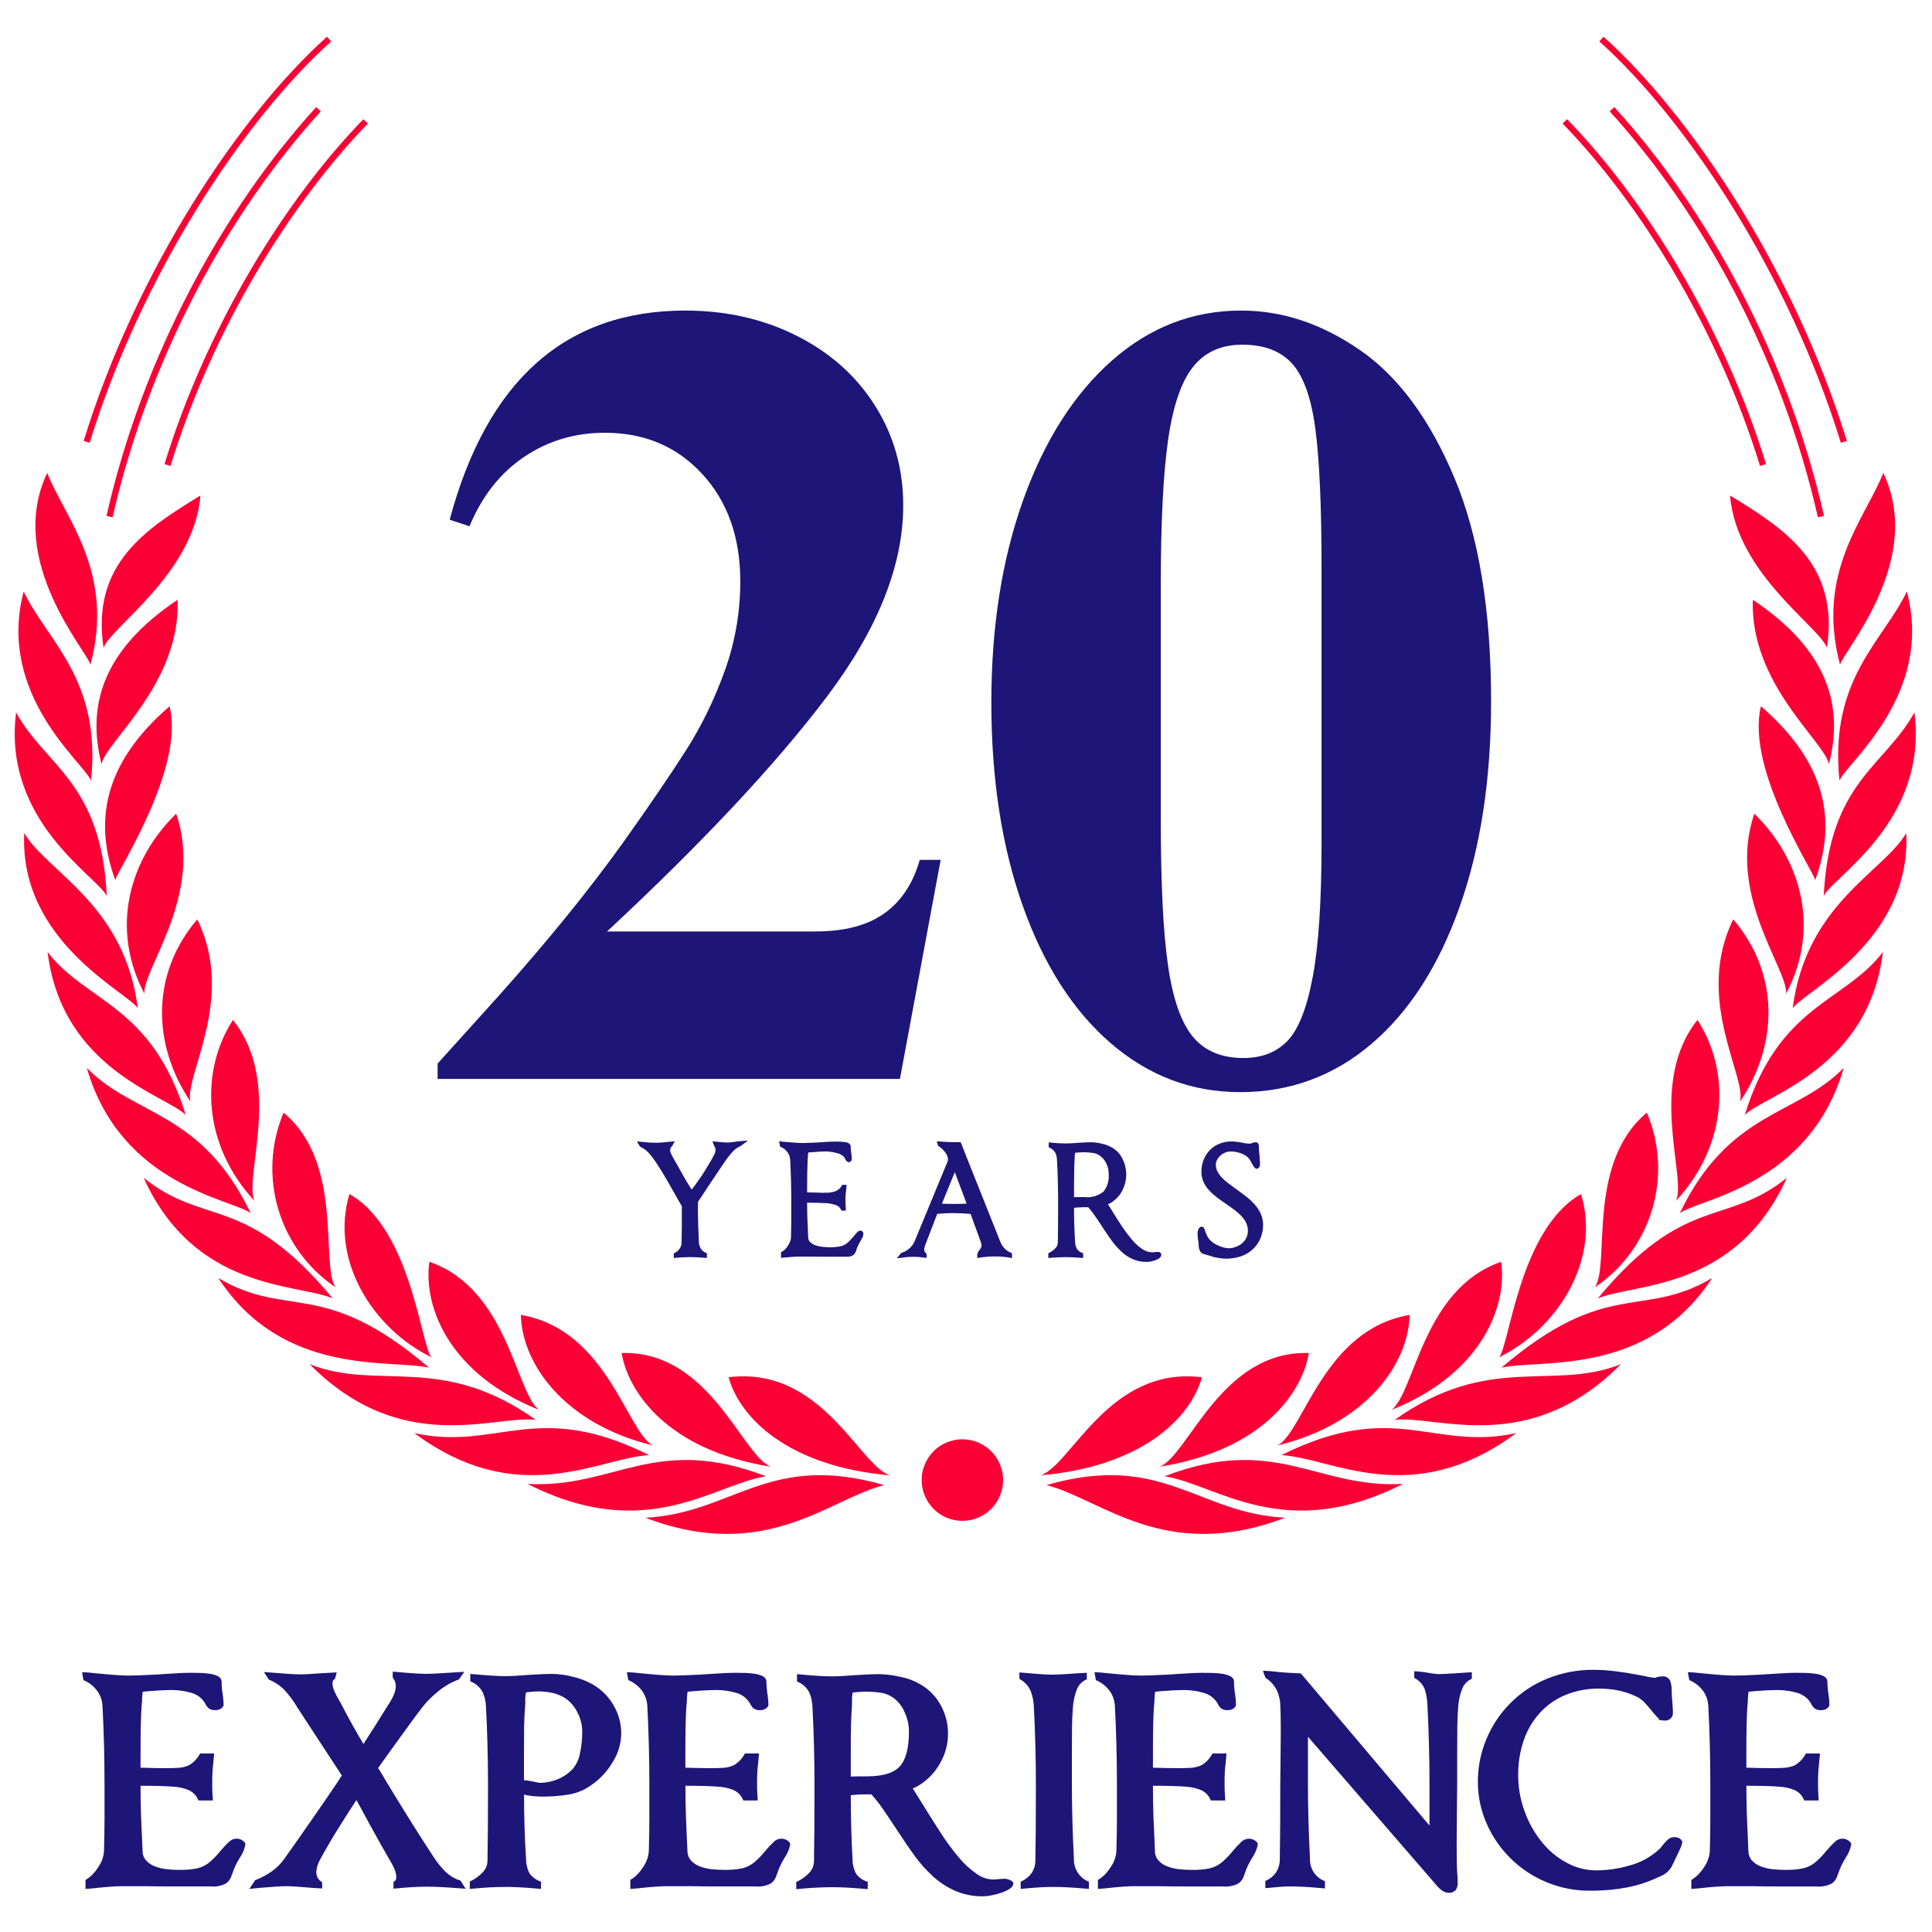 <svg xmlns="http://www.w3.org/2000/svg" xmlns:xlink="http://www.w3.org/1999/xlink" width="500" zoomAndPan="magnify" viewBox="0 0 375 375" height="500" preserveAspectRatio="xMidYMid meet" version="1.0"><defs><g/><clipPath id="3144db68aa"><path d="M 2.855 138 L 21 138 L 21 174 L 2.855 174 Z M 2.855 138 " clip-rule="nonzero"/></clipPath><clipPath id="ee215727af"><path d="M 353 138 L 371.855 138 L 371.855 174 L 353 174 Z M 353 138 " clip-rule="nonzero"/></clipPath><clipPath id="c3d9db53cb"><path d="M 356 114 L 371.855 114 L 371.855 152 L 356 152 Z M 356 114 " clip-rule="nonzero"/></clipPath><clipPath id="e6716e0612"><path d="M 11 320 L 364 320 L 364 368.352 L 11 368.352 Z M 11 320 " clip-rule="nonzero"/></clipPath><clipPath id="52f404bfdb"><path d="M 76.996 35.207 L 299.395 35.207 L 299.395 212.293 L 76.996 212.293 Z M 76.996 35.207 " clip-rule="nonzero"/></clipPath></defs><rect x="-37.5" width="450" fill="#ffffff" y="-37.5" height="450" fill-opacity="1"/><rect x="-37.5" width="450" fill="#ffffff" y="-37.5" height="450" fill-opacity="1"/><path fill="#fb0035" d="M 141.422 267.324 C 159.555 265.078 166.852 284.594 172.777 286.367 C 153.109 284.664 143.609 275.281 141.422 267.324 Z M 141.422 267.324 " fill-opacity="1" fill-rule="nonzero"/><path fill="#fb0035" d="M 120.66 262.621 C 137.723 262.098 144 282.445 149.598 284.684 C 129.504 281.484 121.891 270.109 120.66 262.621 Z M 120.66 262.621 " fill-opacity="1" fill-rule="nonzero"/><path fill="#fb0035" d="M 101.105 255.227 C 117.848 258.066 121.633 277.867 126.734 280.559 C 109.645 276.43 101.309 264.805 101.105 255.227 Z M 101.105 255.227 " fill-opacity="1" fill-rule="nonzero"/><path fill="#fb0035" d="M 83.332 244.918 C 98.527 250.105 100.09 270.168 104.594 273.637 C 87.613 266.883 82.086 254.035 83.332 244.918 Z M 83.332 244.918 " fill-opacity="1" fill-rule="nonzero"/><path fill="#fb0035" d="M 67.828 231.766 C 79.895 238.578 81.758 261.625 83.773 263.457 C 72.219 257.832 63.996 244.426 67.828 231.766 Z M 67.828 231.766 " fill-opacity="1" fill-rule="nonzero"/><path fill="#fb0035" d="M 55.047 215.961 C 66.84 225.797 62.137 245.316 65.121 249.855 C 63.797 248.961 62.555 247.961 61.402 246.852 C 60.25 245.742 59.199 244.543 58.254 243.254 C 57.309 241.965 56.48 240.602 55.766 239.168 C 55.055 237.734 54.473 236.25 54.016 234.719 C 53.559 233.184 53.238 231.621 53.051 230.031 C 52.863 228.441 52.816 226.848 52.902 225.25 C 52.992 223.648 53.215 222.07 53.574 220.512 C 53.938 218.953 54.426 217.434 55.047 215.961 Z M 55.047 215.961 " fill-opacity="1" fill-rule="nonzero"/><path fill="#fb0035" d="M 45.223 197.973 C 54.996 210.211 47.285 228.332 49.387 233.086 C 39.223 222.086 38.844 207.801 45.223 197.973 Z M 45.223 197.973 " fill-opacity="1" fill-rule="nonzero"/><path fill="#fb0035" d="M 38.293 178.445 C 45.91 193.965 35.598 209.094 36.992 213.848 C 29.535 202.832 29.246 189.012 38.293 178.445 Z M 38.293 178.445 " fill-opacity="1" fill-rule="nonzero"/><path fill="#fb0035" d="M 34.191 157.941 C 39.609 173.676 27.617 188.195 28.031 192.871 C 21.359 180.242 25.039 166.871 34.191 157.941 Z M 34.191 157.941 " fill-opacity="1" fill-rule="nonzero"/><path fill="#fb0035" d="M 32.914 137.086 C 35.922 149.367 22.449 169.512 22.379 170.84 C 18.359 159.812 19.758 148.422 32.914 137.086 Z M 32.914 137.086 " fill-opacity="1" fill-rule="nonzero"/><path fill="#fb0035" d="M 34.477 116.414 C 35.07 132.742 20.516 143.973 19.711 148.32 C 16.867 137.168 19.715 126.293 34.477 116.414 Z M 34.477 116.414 " fill-opacity="1" fill-rule="nonzero"/><path fill="#fb0035" d="M 38.906 96.18 C 37.691 111.324 21.352 121.848 20.105 125.746 C 17.605 109.402 28.48 102.559 38.906 96.18 Z M 38.906 96.18 " fill-opacity="1" fill-rule="nonzero"/><path fill="#fb0035" d="M 125.273 294.59 C 148.555 303.477 160.852 290.992 171.605 288.254 C 149.094 281.758 142.285 293.738 125.273 294.59 Z M 125.273 294.59 " fill-opacity="1" fill-rule="nonzero"/><path fill="#fb0035" d="M 102.395 288.023 C 125.418 299.75 138.594 288.102 148.668 286.543 C 127.156 278.27 119.16 288.969 102.395 288.023 Z M 102.395 288.023 " fill-opacity="1" fill-rule="nonzero"/><path fill="#fb0035" d="M 80.41 278.16 C 100.719 293.246 116.344 282.895 126 282.441 C 104.023 271.461 96.625 281.715 80.41 278.16 Z M 80.41 278.16 " fill-opacity="1" fill-rule="nonzero"/><path fill="#fb0035" d="M 60.102 264.789 C 77.941 282.832 95.914 274.645 103.984 275.582 C 85.695 262.551 73.289 270.059 60.102 264.789 Z M 60.102 264.789 " fill-opacity="1" fill-rule="nonzero"/><path fill="#fb0035" d="M 42.371 248.059 C 54.938 267.285 75.645 263.777 83.266 265.453 C 62.734 247.91 55.941 256.117 42.371 248.059 Z M 42.371 248.059 " fill-opacity="1" fill-rule="nonzero"/><path fill="#fb0035" d="M 27.883 228.613 C 37.812 250.559 57.488 249.07 64.574 252.008 C 47.582 231.574 39.781 238.188 27.883 228.613 Z M 27.883 228.613 " fill-opacity="1" fill-rule="nonzero"/><path fill="#fb0035" d="M 16.852 207.285 C 23.449 230.156 44.93 232.699 48.664 235.477 C 39.078 215.531 26.113 216.734 16.852 207.285 Z M 16.852 207.285 " fill-opacity="1" fill-rule="nonzero"/><path fill="#fb0035" d="M 9.242 184.789 C 12 207.641 32.48 212.676 36.055 216.43 C 29.445 194.965 16.695 194.578 9.242 184.789 Z M 9.242 184.789 " fill-opacity="1" fill-rule="nonzero"/><path fill="#fb0035" d="M 4.707 161.711 C 3.699 182.723 24.676 192.551 26.754 195.699 C 24.152 175.461 9.195 169.301 4.707 161.711 Z M 4.707 161.711 " fill-opacity="1" fill-rule="nonzero"/><g clip-path="url(#3144db68aa)"><path fill="#fb0035" d="M 3.125 138.293 C 0.469 159.324 18.594 169.922 20.723 173.875 C 19.664 151.82 8.891 148.754 3.125 138.293 Z M 3.125 138.293 " fill-opacity="1" fill-rule="nonzero"/></g><path fill="#fb0035" d="M 4.59 114.812 C -0.715 134.934 16.402 148.176 17.668 151.523 C 19.719 131.816 9.184 124.445 4.59 114.812 Z M 4.59 114.812 " fill-opacity="1" fill-rule="nonzero"/><path fill="#fb0035" d="M 9.164 91.793 C 1.031 108.879 17.117 126.605 17.555 129.035 C 22.348 111.012 12.648 100.633 9.164 91.793 Z M 9.164 91.793 " fill-opacity="1" fill-rule="nonzero"/><path fill="#fb0035" d="M 70.531 23.137 C 55.594 38.516 40.258 62.992 31.926 90.086 L 33.09 90.438 C 41.297 63.734 56.473 39.359 71.414 23.973 Z M 70.531 23.137 " fill-opacity="1" fill-rule="nonzero"/><path fill="#fb0035" d="M 61.367 20.793 C 43.289 40.652 27.695 69.117 20.672 100.141 L 21.859 100.402 C 28.836 69.598 44.328 41.324 62.273 21.602 Z M 61.367 20.793 " fill-opacity="1" fill-rule="nonzero"/><path fill="#fb0035" d="M 63.465 7.129 C 46.648 22.207 26.508 52.262 16.238 85.586 L 17.402 85.938 C 27.441 53.367 47.328 23.223 64.285 8.035 Z M 63.465 7.129 " fill-opacity="1" fill-rule="nonzero"/><path fill="#fb0035" d="M 233.289 267.324 C 215.156 265.078 207.859 284.594 201.934 286.367 C 221.602 284.664 231.094 275.281 233.289 267.324 Z M 233.289 267.324 " fill-opacity="1" fill-rule="nonzero"/><path fill="#fb0035" d="M 254.051 262.621 C 236.98 262.098 230.711 282.445 225.109 284.684 C 245.207 281.484 252.816 270.109 254.051 262.621 Z M 254.051 262.621 " fill-opacity="1" fill-rule="nonzero"/><path fill="#fb0035" d="M 273.605 255.227 C 256.863 258.066 253.078 277.867 247.973 280.559 C 265.059 276.43 273.402 264.805 273.605 255.227 Z M 273.605 255.227 " fill-opacity="1" fill-rule="nonzero"/><path fill="#fb0035" d="M 291.383 244.918 C 276.191 250.105 274.625 270.168 270.125 273.637 C 287.098 266.883 292.625 254.035 291.383 244.918 Z M 291.383 244.918 " fill-opacity="1" fill-rule="nonzero"/><path fill="#fb0035" d="M 306.883 231.766 C 294.816 238.578 292.953 261.625 290.93 263.457 C 302.492 257.832 310.715 244.426 306.883 231.766 Z M 306.883 231.766 " fill-opacity="1" fill-rule="nonzero"/><path fill="#fb0035" d="M 319.656 215.961 C 307.867 225.797 312.57 245.316 309.586 249.855 C 310.91 248.961 312.148 247.961 313.301 246.852 C 314.457 245.742 315.504 244.543 316.453 243.254 C 317.398 241.965 318.227 240.602 318.938 239.168 C 319.652 237.734 320.234 236.25 320.691 234.719 C 321.145 233.184 321.469 231.621 321.652 230.031 C 321.84 228.441 321.891 226.848 321.801 225.25 C 321.715 223.648 321.488 222.07 321.129 220.512 C 320.77 218.953 320.277 217.434 319.656 215.961 Z M 319.656 215.961 " fill-opacity="1" fill-rule="nonzero"/><path fill="#fb0035" d="M 329.48 197.973 C 319.707 210.211 327.418 228.332 325.316 233.086 C 335.488 222.086 335.863 207.801 329.48 197.973 Z M 329.48 197.973 " fill-opacity="1" fill-rule="nonzero"/><path fill="#fb0035" d="M 336.418 178.445 C 328.797 193.965 339.113 209.094 337.719 213.848 C 345.168 202.832 345.465 189.012 336.418 178.445 Z M 336.418 178.445 " fill-opacity="1" fill-rule="nonzero"/><path fill="#fb0035" d="M 340.52 157.941 C 335.09 173.676 347.094 188.195 346.68 192.871 C 353.352 180.242 349.672 166.871 340.52 157.941 Z M 340.52 157.941 " fill-opacity="1" fill-rule="nonzero"/><path fill="#fb0035" d="M 341.797 137.086 C 338.785 149.367 352.262 169.512 352.332 170.84 C 356.348 159.812 354.953 148.422 341.797 137.086 Z M 341.797 137.086 " fill-opacity="1" fill-rule="nonzero"/><path fill="#fb0035" d="M 340.227 116.414 C 339.633 132.742 354.188 143.973 354.992 148.32 C 357.844 137.168 354.992 126.293 340.227 116.414 Z M 340.227 116.414 " fill-opacity="1" fill-rule="nonzero"/><path fill="#fb0035" d="M 335.805 96.18 C 337.02 111.324 353.359 121.848 354.605 125.746 C 357.102 109.402 346.238 102.559 335.805 96.18 Z M 335.805 96.18 " fill-opacity="1" fill-rule="nonzero"/><path fill="#fb0035" d="M 249.441 294.59 C 226.16 303.477 213.863 290.992 203.109 288.254 C 225.617 281.758 232.43 293.738 249.441 294.59 Z M 249.441 294.59 " fill-opacity="1" fill-rule="nonzero"/><path fill="#fb0035" d="M 272.316 288.023 C 249.293 299.75 236.117 288.102 226.043 286.543 C 247.551 278.27 255.551 288.969 272.316 288.023 Z M 272.316 288.023 " fill-opacity="1" fill-rule="nonzero"/><path fill="#fb0035" d="M 294.301 278.16 C 273.992 293.246 258.367 282.895 248.711 282.441 C 270.684 271.461 278.086 281.715 294.301 278.16 Z M 294.301 278.16 " fill-opacity="1" fill-rule="nonzero"/><path fill="#fb0035" d="M 314.609 264.789 C 296.77 282.832 278.793 274.645 270.727 275.582 C 289.012 262.551 301.426 270.059 314.609 264.789 Z M 314.609 264.789 " fill-opacity="1" fill-rule="nonzero"/><path fill="#fb0035" d="M 332.336 248.059 C 319.773 267.285 299.062 263.777 291.445 265.453 C 311.977 247.91 318.766 256.117 332.336 248.059 Z M 332.336 248.059 " fill-opacity="1" fill-rule="nonzero"/><path fill="#fb0035" d="M 346.828 228.613 C 336.898 250.559 317.223 249.07 310.137 252.008 C 327.129 231.574 334.93 238.188 346.828 228.613 Z M 346.828 228.613 " fill-opacity="1" fill-rule="nonzero"/><path fill="#fb0035" d="M 357.859 207.285 C 351.258 230.156 329.781 232.699 326.047 235.477 C 335.633 215.531 348.598 216.734 357.859 207.285 Z M 357.859 207.285 " fill-opacity="1" fill-rule="nonzero"/><path fill="#fb0035" d="M 365.469 184.789 C 362.711 207.641 342.23 212.676 338.656 216.43 C 345.266 194.965 358.016 194.578 365.469 184.789 Z M 365.469 184.789 " fill-opacity="1" fill-rule="nonzero"/><path fill="#fb0035" d="M 370.004 161.711 C 371.012 182.723 350.031 192.551 347.957 195.699 C 350.559 175.461 365.512 169.301 370.004 161.711 Z M 370.004 161.711 " fill-opacity="1" fill-rule="nonzero"/><g clip-path="url(#ee215727af)"><path fill="#fb0035" d="M 371.59 138.293 C 374.246 159.324 356.121 169.922 353.992 173.875 C 355.043 151.82 365.816 148.754 371.59 138.293 Z M 371.59 138.293 " fill-opacity="1" fill-rule="nonzero"/></g><g clip-path="url(#c3d9db53cb)"><path fill="#fb0035" d="M 370.121 114.812 C 375.426 134.934 358.309 148.176 357.043 151.523 C 354.992 131.816 365.52 124.445 370.121 114.812 Z M 370.121 114.812 " fill-opacity="1" fill-rule="nonzero"/></g><path fill="#fb0035" d="M 365.547 91.793 C 373.68 108.879 357.594 126.605 357.156 129.035 C 352.359 111.012 362.062 100.633 365.547 91.793 Z M 365.547 91.793 " fill-opacity="1" fill-rule="nonzero"/><path fill="#fb0035" d="M 304.18 23.137 C 319.113 38.516 334.453 62.992 342.785 90.086 L 341.621 90.438 C 333.414 63.734 318.238 39.359 303.297 23.973 Z M 304.18 23.137 " fill-opacity="1" fill-rule="nonzero"/><path fill="#fb0035" d="M 313.344 20.793 C 331.422 40.652 347.012 69.117 354.039 100.141 L 352.852 100.402 C 345.875 69.598 330.383 41.324 312.434 21.602 Z M 313.344 20.793 " fill-opacity="1" fill-rule="nonzero"/><path fill="#fb0035" d="M 311.246 7.129 C 328.062 22.207 348.199 52.262 358.469 85.586 L 357.305 85.938 C 347.27 53.367 327.383 23.223 310.426 8.035 Z M 311.246 7.129 " fill-opacity="1" fill-rule="nonzero"/><path fill="#fb0035" d="M 194.703 287.281 C 194.703 287.801 194.652 288.316 194.551 288.828 C 194.449 289.336 194.297 289.832 194.098 290.312 C 193.902 290.793 193.656 291.246 193.367 291.68 C 193.082 292.113 192.754 292.512 192.387 292.879 C 192.02 293.246 191.621 293.574 191.188 293.863 C 190.758 294.152 190.301 294.395 189.82 294.594 C 189.34 294.793 188.848 294.941 188.34 295.043 C 187.828 295.145 187.316 295.195 186.797 295.195 C 186.277 295.195 185.762 295.145 185.254 295.043 C 184.746 294.941 184.25 294.793 183.773 294.594 C 183.293 294.395 182.836 294.152 182.406 293.863 C 181.973 293.574 181.574 293.246 181.207 292.879 C 180.84 292.512 180.512 292.109 180.223 291.68 C 179.938 291.246 179.691 290.789 179.496 290.309 C 179.297 289.828 179.145 289.336 179.043 288.824 C 178.941 288.316 178.895 287.801 178.895 287.281 C 178.895 286.762 178.945 286.246 179.043 285.738 C 179.145 285.227 179.297 284.73 179.496 284.25 C 179.691 283.773 179.938 283.316 180.227 282.883 C 180.512 282.453 180.84 282.051 181.207 281.684 C 181.574 281.316 181.973 280.988 182.406 280.699 C 182.836 280.41 183.293 280.168 183.773 279.969 C 184.254 279.77 184.746 279.621 185.254 279.52 C 185.766 279.418 186.277 279.367 186.797 279.367 C 187.316 279.367 187.832 279.418 188.34 279.52 C 188.848 279.621 189.344 279.77 189.824 279.969 C 190.301 280.168 190.758 280.41 191.188 280.699 C 191.621 280.988 192.02 281.316 192.387 281.684 C 192.754 282.051 193.082 282.453 193.371 282.883 C 193.66 283.316 193.902 283.773 194.102 284.254 C 194.301 284.734 194.449 285.227 194.551 285.738 C 194.652 286.25 194.703 286.762 194.703 287.281 Z M 194.703 287.281 " fill-opacity="1" fill-rule="nonzero"/><path fill="#1d1578" d="M 23.734 365.707 L 28.109 365.707 C 29.68 365.738 31.48 365.754 33.512 365.754 L 40.836 365.754 C 41.844 365.859 42.793 365.68 43.688 365.215 C 44.168 364.828 44.48 364.336 44.621 363.738 L 44.672 363.637 C 45.047 362.492 45.555 361.41 46.195 360.391 C 46.699 359.652 47.043 358.852 47.23 357.98 C 47.23 357.883 47.098 357.742 46.836 357.562 C 46.535 357.367 46.207 357.277 45.852 357.289 C 45.387 357.312 44.996 357.496 44.672 357.832 C 44.117 358.359 43.594 358.918 43.102 359.504 C 42.477 360.285 41.785 361.008 41.035 361.668 C 40.242 362.348 39.34 362.809 38.324 363.047 C 37.172 363.266 36.008 363.363 34.836 363.344 C 33.949 363.348 33.062 363.297 32.184 363.195 C 31.379 363.102 30.598 362.906 29.848 362.605 C 29.141 362.332 28.535 361.914 28.031 361.352 C 27.527 360.762 27.273 360.082 27.266 359.309 C 27.137 356.586 27.039 354.297 26.973 352.441 C 26.906 350.586 26.875 348.512 26.875 346.215 C 30.051 346.215 32.379 346.281 33.852 346.41 C 34.875 346.477 35.855 346.707 36.801 347.102 C 37.695 347.52 38.348 348.176 38.77 349.07 L 40.887 349.07 C 40.82 348.02 40.789 347.324 40.789 346.977 L 40.789 345.133 C 40.797 344.176 40.863 343.227 40.984 342.277 C 41.051 341.719 41.098 341.211 41.129 340.75 L 39.07 340.75 C 38.535 341.688 37.805 342.434 36.883 342.984 C 36.043 343.363 35.168 343.551 34.25 343.551 C 33.762 343.586 33.023 343.602 32.039 343.602 C 30.957 343.602 29.238 343.566 26.879 343.5 L 26.879 340.008 C 26.879 336.004 26.945 333.086 27.074 331.246 C 27.109 330.918 27.141 330.543 27.176 330.113 C 27.172 329.402 27.238 328.699 27.371 328 L 28.941 327.852 C 30.613 327.723 31.793 327.656 32.48 327.656 C 34.207 327.574 35.895 327.785 37.543 328.293 C 38.539 328.645 39.344 329.25 39.953 330.113 C 40.027 330.207 40.09 330.305 40.148 330.41 C 40.281 330.727 40.469 331.004 40.715 331.246 C 41.027 331.48 41.379 331.578 41.77 331.543 C 42.102 331.562 42.402 331.48 42.68 331.297 C 42.891 331.133 43 331 43 330.902 C 42.984 330.309 42.938 329.719 42.852 329.129 C 42.695 328.219 42.613 327.297 42.605 326.375 C 42.605 326.078 42.41 325.84 42.016 325.66 C 41.543 325.457 41.051 325.324 40.539 325.266 C 39.969 325.184 39.395 325.137 38.82 325.117 C 38.262 325.102 37.625 325.094 36.906 325.094 C 35.891 325.094 34.172 325.176 31.746 325.34 C 31.418 325.375 30.945 325.406 30.32 325.438 C 29.047 325.504 27.957 325.555 27.051 325.586 C 26.148 325.617 25.438 325.633 24.914 325.637 C 24.227 325.637 23.242 325.586 21.965 325.488 C 20.688 325.391 19.098 325.242 17.195 325.047 L 16.41 325.004 L 16.555 325.84 C 17.68 326.352 18.598 327.117 19.309 328.129 C 19.902 329.031 20.23 330.023 20.289 331.105 C 20.422 333.535 20.52 336.043 20.586 338.637 C 20.652 341.227 20.684 343.77 20.684 346.266 L 20.684 353.172 C 20.684 354.797 20.652 356.855 20.586 359.348 C 20.484 360.582 20.074 361.699 19.355 362.703 C 19.023 363.227 18.637 363.711 18.203 364.152 C 17.84 364.523 17.441 364.844 16.996 365.113 L 16.996 366.199 C 17.359 366.164 17.621 366.148 17.785 366.148 C 19.293 365.984 20.496 365.871 21.398 365.805 C 22.301 365.742 23.078 365.707 23.734 365.707 Z M 82.863 325.297 C 81.484 325.297 79.402 325.168 76.617 324.902 L 76.617 325.496 C 77 326.004 77.199 326.578 77.207 327.219 C 77.199 327.859 77.066 328.473 76.816 329.062 C 76.539 329.73 76.195 330.363 75.785 330.961 C 73.785 334.176 72.031 336.949 70.52 339.277 C 68.98 336.723 67.473 334.031 66 331.203 C 65.934 331.074 65.801 330.828 65.605 330.469 C 65.191 329.793 64.82 329.098 64.5 328.375 C 64.266 327.867 64.145 327.336 64.129 326.777 C 64.098 326.289 64.277 325.895 64.672 325.598 L 64.816 325.055 C 64.359 325.09 63.426 325.137 62.016 325.203 C 60.316 325.332 59.152 325.398 58.527 325.398 C 57.707 325.398 56.84 325.367 55.922 325.301 C 55.004 325.234 53.691 325.137 51.988 325.004 L 52.43 325.695 C 53.59 326.18 54.613 326.871 55.5 327.762 C 56.371 328.727 57.152 329.758 57.836 330.863 C 57.98 331.137 58.145 331.398 58.328 331.652 C 59.277 333.125 60.457 334.934 61.867 337.066 C 64.027 340.348 65.684 342.871 66.828 344.645 C 66.473 345.117 66.145 345.609 65.848 346.121 C 62.676 350.812 59.27 355.715 55.637 360.836 C 54.922 361.883 54.055 362.777 53.031 363.52 C 52.023 364.238 50.938 364.82 49.781 365.266 L 49.191 366.148 C 50.145 366.051 50.668 366.004 50.766 366.004 C 53.09 365.805 54.68 365.707 55.535 365.707 C 56.484 365.707 58.254 365.824 60.844 366.051 C 61.629 366.117 62.055 366.152 62.117 366.152 L 62.117 365.559 C 61.742 365.297 61.453 364.961 61.25 364.551 C 61.051 364.137 60.961 363.703 60.988 363.246 C 61.059 362.387 61.305 361.586 61.723 360.836 C 62.773 358.898 63.91 356.938 65.141 354.953 C 66.367 352.969 67.719 350.859 69.191 348.629 C 69.879 349.84 70.797 351.516 71.945 353.648 C 73.777 356.996 75.188 359.504 76.172 361.18 C 76.504 361.715 76.785 362.281 77.008 362.875 C 77.184 363.324 77.285 363.793 77.301 364.277 C 77.34 364.785 77.16 365.195 76.762 365.508 L 76.762 366.148 C 79.156 365.918 81.191 365.805 82.863 365.805 C 83.711 365.805 84.629 365.828 85.613 365.879 C 86.598 365.926 87.926 366.02 89.602 366.148 L 89.105 365.359 C 87.973 364.98 86.984 364.375 86.129 363.539 C 85.211 362.613 84.398 361.594 83.703 360.488 C 81.277 356.816 78.262 352.008 74.66 346.07 C 74.496 345.805 74.266 345.414 73.969 344.887 C 73.547 344.164 73.184 343.59 72.891 343.164 C 74.398 341.035 76.789 337.723 80.066 333.223 L 81.59 331.203 C 82.555 329.973 83.652 328.875 84.883 327.906 C 86.066 326.941 87.375 326.188 88.805 325.645 L 89.297 324.953 L 86.105 325.148 C 84.504 325.25 83.422 325.297 82.863 325.297 Z M 98.051 325.742 C 96.672 325.742 94.543 325.609 91.66 325.348 L 91.66 326.086 C 92.676 326.539 93.453 327.254 93.992 328.227 C 94.438 329.188 94.676 330.199 94.707 331.258 C 94.836 333.688 94.938 336.199 95 338.789 C 95.066 341.383 95.102 343.926 95.102 346.418 C 95.102 352.949 95.066 357.855 95 361.133 C 94.988 362.094 94.66 362.926 94.02 363.637 C 93.309 364.395 92.492 365 91.562 365.461 L 91.562 366.199 C 93.988 365.969 96.184 365.855 98.148 365.855 C 99 365.855 99.906 365.879 100.875 365.93 C 101.844 365.977 103.082 366.066 104.59 366.199 L 104.59 365.512 C 103.715 365.16 102.992 364.613 102.426 363.859 C 101.938 362.906 101.691 361.898 101.688 360.828 C 101.426 356.988 101.293 352.656 101.293 347.832 C 101.922 348.004 102.559 348.129 103.207 348.203 C 103.844 348.281 104.48 348.32 105.121 348.324 C 106.844 348.336 108.555 348.207 110.258 347.93 C 111.793 347.684 113.191 347.109 114.461 346.207 C 116.16 345.035 117.539 343.559 118.586 341.777 C 119.609 340.137 120.133 338.348 120.16 336.414 C 120.145 334.625 119.703 332.953 118.832 331.395 C 117.879 329.668 116.547 328.305 114.848 327.309 C 113.676 326.648 112.438 326.168 111.129 325.867 C 109.809 325.516 108.465 325.328 107.098 325.305 C 106.148 325.305 104.66 325.367 102.633 325.5 C 100.66 325.66 99.133 325.742 98.055 325.742 Z M 101.488 331.457 C 101.527 331.062 101.547 330.672 101.539 330.277 C 101.496 329.539 101.578 328.812 101.785 328.105 L 101.934 328.105 C 103.078 327.973 103.898 327.906 104.391 327.906 C 105.402 327.898 106.398 328.008 107.387 328.227 C 108.34 328.453 109.227 328.84 110.039 329.383 C 111.078 330.133 111.871 331.086 112.426 332.238 C 113.055 333.438 113.375 334.715 113.383 336.07 C 113.398 337.574 113.242 339.059 112.914 340.523 C 112.684 341.695 112.188 342.738 111.414 343.648 C 110.555 344.559 109.543 345.246 108.387 345.719 C 107.273 346.176 106.121 346.422 104.922 346.457 C 104.422 346.418 103.93 346.336 103.445 346.211 C 102.734 346.043 102.012 345.945 101.281 345.914 L 101.281 340.156 C 101.281 338.156 101.289 336.504 101.309 335.207 C 101.324 333.906 101.383 332.656 101.488 331.457 Z M 129.457 365.707 L 133.832 365.707 C 135.402 365.738 137.207 365.754 139.238 365.754 L 146.562 365.754 C 147.566 365.859 148.516 365.68 149.414 365.215 C 149.895 364.828 150.207 364.336 150.348 363.738 L 150.398 363.637 C 150.77 362.492 151.277 361.41 151.918 360.391 C 152.422 359.652 152.766 358.852 152.953 357.98 C 152.953 357.883 152.82 357.742 152.559 357.562 C 152.258 357.367 151.93 357.277 151.574 357.289 C 151.109 357.312 150.719 357.496 150.395 357.832 C 149.844 358.359 149.316 358.918 148.824 359.504 C 148.199 360.285 147.508 361.008 146.758 361.668 C 145.965 362.348 145.062 362.809 144.047 363.047 C 142.895 363.266 141.73 363.363 140.559 363.344 C 139.676 363.348 138.797 363.297 137.918 363.195 C 137.113 363.102 136.336 362.906 135.586 362.605 C 134.879 362.332 134.273 361.914 133.766 361.352 C 133.266 360.762 133.012 360.082 133.004 359.309 C 132.875 356.586 132.773 354.297 132.711 352.441 C 132.645 350.586 132.609 348.512 132.609 346.215 C 135.789 346.215 138.117 346.281 139.59 346.41 C 140.609 346.477 141.594 346.707 142.539 347.102 C 143.43 347.52 144.086 348.176 144.504 349.07 L 146.617 349.07 C 146.551 348.02 146.52 347.324 146.52 346.977 L 146.52 345.133 C 146.527 344.176 146.594 343.227 146.715 342.277 C 146.781 341.719 146.828 341.211 146.863 340.75 L 144.793 340.75 C 144.258 341.688 143.527 342.434 142.605 342.984 C 141.77 343.363 140.891 343.551 139.973 343.551 C 139.484 343.586 138.746 343.602 137.762 343.602 C 136.68 343.602 134.961 343.566 132.602 343.5 L 132.602 340.008 C 132.602 336.004 132.668 333.086 132.797 331.246 C 132.832 330.918 132.863 330.543 132.898 330.113 C 132.895 329.402 132.961 328.699 133.094 328 L 134.668 327.852 C 136.336 327.723 137.516 327.656 138.203 327.656 C 139.93 327.574 141.617 327.785 143.266 328.293 C 144.262 328.645 145.066 329.25 145.676 330.113 C 145.75 330.207 145.812 330.305 145.871 330.41 C 146.004 330.727 146.191 331.004 146.438 331.246 C 146.75 331.48 147.102 331.578 147.492 331.543 C 147.824 331.562 148.125 331.48 148.402 331.297 C 148.613 331.133 148.723 331 148.723 330.902 C 148.707 330.309 148.66 329.719 148.574 329.129 C 148.418 328.219 148.336 327.297 148.328 326.375 C 148.328 326.078 148.133 325.84 147.738 325.66 C 147.266 325.457 146.773 325.324 146.262 325.266 C 145.691 325.184 145.121 325.137 144.543 325.117 C 143.984 325.102 143.348 325.094 142.629 325.094 C 141.613 325.094 139.895 325.176 137.469 325.34 C 137.141 325.375 136.668 325.406 136.043 325.438 C 134.77 325.504 133.68 325.555 132.773 325.586 C 131.871 325.617 131.16 325.633 130.637 325.637 C 129.949 325.637 128.965 325.586 127.688 325.488 C 126.41 325.391 124.82 325.242 122.922 325.047 L 122.133 324.996 L 122.281 325.832 C 123.406 326.348 124.32 327.109 125.031 328.121 C 125.629 329.027 125.957 330.02 126.016 331.098 C 126.145 333.527 126.246 336.039 126.309 338.629 C 126.375 341.223 126.41 343.766 126.41 346.258 L 126.41 353.172 C 126.41 354.797 126.375 356.855 126.309 359.348 C 126.211 360.582 125.801 361.699 125.082 362.703 C 124.746 363.227 124.363 363.711 123.926 364.152 C 123.566 364.523 123.164 364.844 122.723 365.113 L 122.723 366.199 C 123.082 366.164 123.344 366.148 123.508 366.148 C 125.016 365.984 126.223 365.871 127.121 365.805 C 128.023 365.742 128.801 365.707 129.457 365.707 Z M 161.406 325.789 C 159.996 325.789 157.883 325.656 155.062 325.395 L 155.062 326.129 C 156.078 326.582 156.848 327.297 157.375 328.277 C 157.801 329.242 158.027 330.254 158.062 331.309 C 158.191 333.738 158.293 336.25 158.355 338.84 C 158.422 341.434 158.457 343.977 158.457 346.469 C 158.457 353.031 158.422 357.953 158.355 361.234 C 158.344 362.191 158.016 363.027 157.375 363.738 C 156.664 364.492 155.848 365.102 154.918 365.559 L 154.918 366.246 C 157.344 366.016 159.539 365.902 161.504 365.902 C 162.387 365.902 163.305 365.926 164.254 365.977 C 165.207 366.023 166.453 366.117 167.992 366.246 L 167.992 365.559 C 167.105 365.23 166.375 364.688 165.805 363.934 C 165.305 362.996 165.051 361.996 165.043 360.934 C 164.812 356.93 164.699 352.648 164.699 348.086 L 165.289 348.035 C 166.203 347.938 166.875 347.891 167.305 347.891 L 169.27 347.891 C 170.117 348.809 170.895 349.785 171.605 350.816 C 172.34 351.883 173.25 353.234 174.332 354.879 C 175.676 356.945 176.84 358.652 177.82 359.996 C 178.824 361.367 179.945 362.629 181.188 363.785 C 182.453 364.973 183.879 365.914 185.465 366.617 C 187.148 367.348 188.91 367.699 190.746 367.676 C 191.262 367.664 191.77 367.605 192.27 367.504 C 192.906 367.383 193.527 367.223 194.141 367.012 C 194.672 366.84 195.18 366.609 195.664 366.32 C 196.055 366.074 196.254 365.82 196.254 365.559 C 196.098 365.422 195.926 365.316 195.738 365.238 C 195.48 365.121 195.207 365.062 194.926 365.066 C 194.465 365.074 194.004 365.109 193.547 365.164 C 193.188 365.199 192.91 365.215 192.715 365.215 C 191.402 365.168 190.223 364.75 189.176 363.961 C 187.836 363.004 186.648 361.887 185.609 360.605 C 184.434 359.195 183.344 357.719 182.344 356.176 C 181.324 354.617 180.129 352.723 178.754 350.492 C 177.738 348.852 177 347.672 176.543 346.949 C 177.203 346.715 177.828 346.406 178.41 346.012 C 180.031 344.93 181.301 343.527 182.219 341.805 C 183.121 340.141 183.574 338.359 183.57 336.465 C 183.562 334.656 183.137 332.949 182.297 331.348 C 181.387 329.598 180.074 328.234 178.363 327.262 C 177.199 326.578 175.953 326.113 174.629 325.867 C 173.254 325.547 171.859 325.375 170.449 325.352 C 169.465 325.352 167.992 325.418 166.027 325.547 C 164.027 325.711 162.488 325.789 161.406 325.789 Z M 164.895 331.496 C 164.934 331.07 164.949 330.645 164.941 330.219 C 164.91 329.52 164.977 328.832 165.141 328.148 L 165.285 328.148 C 166.117 328.043 166.953 327.977 167.793 327.953 C 168.879 327.941 169.961 328.016 171.035 328.176 C 171.949 328.32 172.785 328.656 173.543 329.184 C 174.586 329.949 175.367 330.926 175.879 332.113 C 176.48 333.383 176.785 334.719 176.785 336.125 C 176.785 339.375 176.172 341.695 174.941 343.09 C 173.715 344.48 171.496 345.184 168.285 345.188 L 166.859 345.188 C 165.945 345.223 165.223 345.238 164.699 345.238 L 164.699 339.777 C 164.699 336 164.766 333.238 164.895 331.5 Z M 204.461 365.855 C 205.348 365.855 206.258 365.879 207.191 365.93 C 208.125 365.977 209.363 366.066 210.902 366.199 L 210.902 365.512 C 210.457 365.305 210.055 365.039 209.691 364.715 C 209.324 364.391 209.012 364.023 208.754 363.605 C 208.496 363.191 208.305 362.75 208.176 362.277 C 208.047 361.805 207.988 361.324 208 360.836 C 207.738 355.652 207.605 350.797 207.605 346.27 L 207.605 340.41 C 207.605 338.344 207.613 336.637 207.629 335.293 C 207.648 333.945 207.703 332.652 207.805 331.406 C 207.883 330.211 208.129 329.055 208.539 327.934 C 208.895 326.926 209.551 326.18 210.508 325.699 L 210.508 325.109 C 209.785 325.141 208.785 325.207 207.508 325.305 C 206.035 325.402 204.984 325.453 204.363 325.453 C 203.543 325.453 202.691 325.418 201.809 325.352 C 200.93 325.285 199.734 325.188 198.223 325.059 L 198.223 325.648 C 199.195 326.234 199.918 327.047 200.387 328.086 C 200.77 329.109 200.984 330.168 201.023 331.258 C 201.152 333.688 201.25 336.199 201.316 338.789 C 201.383 341.383 201.418 343.926 201.418 346.418 C 201.418 352.949 201.383 357.855 201.316 361.133 C 201.32 362.09 201.059 362.969 200.531 363.77 C 199.988 364.52 199.297 365.102 198.465 365.512 L 198.465 366.199 C 199.84 366.066 200.98 365.977 201.879 365.926 C 202.781 365.875 203.641 365.852 204.461 365.855 Z M 220.191 365.707 L 224.562 365.707 C 226.137 365.742 227.941 365.758 229.973 365.758 L 237.297 365.758 C 238.301 365.863 239.25 365.684 240.148 365.215 C 240.629 364.832 240.938 364.34 241.082 363.738 L 241.129 363.641 C 241.504 362.496 242.012 361.41 242.656 360.391 C 243.156 359.656 243.5 358.852 243.688 357.98 C 243.688 357.883 243.555 357.742 243.293 357.562 C 242.992 357.367 242.668 357.277 242.309 357.293 C 241.848 357.316 241.453 357.496 241.129 357.832 C 240.578 358.363 240.055 358.922 239.559 359.508 C 238.934 360.289 238.246 361.012 237.492 361.672 C 236.699 362.352 235.797 362.809 234.781 363.051 C 233.629 363.266 232.465 363.367 231.293 363.344 C 230.406 363.348 229.52 363.301 228.641 363.199 C 227.836 363.102 227.059 362.906 226.305 362.605 C 225.598 362.336 224.992 361.918 224.488 361.352 C 223.984 360.766 223.73 360.082 223.727 359.309 C 223.594 356.586 223.496 354.297 223.43 352.445 C 223.363 350.59 223.332 348.512 223.332 346.215 C 226.512 346.215 228.836 346.281 230.312 346.414 C 231.332 346.48 232.316 346.711 233.258 347.102 C 234.152 347.52 234.809 348.176 235.227 349.07 L 237.34 349.07 C 237.273 348.023 237.238 347.324 237.238 346.98 L 237.238 345.133 C 237.25 344.18 237.312 343.227 237.438 342.277 C 237.5 341.723 237.551 341.211 237.582 340.754 L 235.523 340.754 C 234.992 341.688 234.262 342.434 233.336 342.988 C 232.5 343.363 231.625 343.551 230.707 343.551 C 230.219 343.586 229.48 343.602 228.496 343.602 C 227.414 343.602 225.695 343.57 223.336 343.504 L 223.336 340.008 C 223.336 336.008 223.402 333.086 223.531 331.25 C 223.566 330.922 223.598 330.543 223.633 330.117 C 223.629 329.406 223.695 328.699 223.828 328 L 225.398 327.852 C 227.07 327.723 228.25 327.656 228.938 327.656 C 230.664 327.574 232.352 327.785 234 328.297 C 234.996 328.648 235.801 329.254 236.41 330.117 C 236.484 330.207 236.547 330.309 236.605 330.41 C 236.738 330.727 236.926 331.008 237.168 331.25 C 237.484 331.48 237.836 331.578 238.227 331.543 C 238.559 331.562 238.859 331.484 239.137 331.297 C 239.348 331.133 239.453 331.004 239.453 330.902 C 239.441 330.309 239.395 329.719 239.309 329.129 C 239.152 328.219 239.07 327.301 239.062 326.375 C 239.062 326.078 238.867 325.844 238.473 325.66 C 238 325.457 237.508 325.328 236.996 325.266 C 236.426 325.188 235.852 325.137 235.277 325.121 C 234.719 325.105 234.082 325.098 233.363 325.098 C 232.348 325.098 230.625 325.176 228.203 325.34 C 227.875 325.375 227.398 325.406 226.777 325.441 C 225.5 325.508 224.41 325.555 223.508 325.586 C 222.605 325.621 221.891 325.637 221.371 325.637 C 220.684 325.637 219.699 325.59 218.422 325.488 C 217.145 325.391 215.555 325.246 213.652 325.047 L 212.867 325 L 213.016 325.836 C 214.137 326.348 215.055 327.109 215.766 328.125 C 216.363 329.027 216.688 330.02 216.75 331.102 C 216.879 333.531 216.977 336.039 217.043 338.633 C 217.109 341.223 217.145 343.766 217.145 346.262 L 217.145 353.172 C 217.145 354.797 217.109 356.855 217.043 359.348 C 216.945 360.582 216.535 361.699 215.812 362.703 C 215.48 363.227 215.098 363.711 214.66 364.152 C 214.301 364.523 213.898 364.844 213.457 365.113 L 213.457 366.199 C 213.816 366.164 214.078 366.148 214.242 366.148 C 215.75 365.984 216.953 365.871 217.855 365.805 C 218.758 365.738 219.535 365.707 220.191 365.707 Z M 274.844 324.809 L 274.844 325.445 C 275.781 325.988 276.453 326.758 276.859 327.762 C 277.191 328.816 277.371 329.902 277.402 331.008 L 277.402 331.059 C 277.531 333.484 277.629 335.996 277.695 338.59 C 277.762 341.18 277.797 343.723 277.797 346.219 L 277.797 355.422 L 252.238 325.199 C 251.387 325.168 250.559 325.129 249.754 325.078 C 248.949 325.027 247.812 324.922 246.34 324.758 C 246.109 324.73 245.879 324.715 245.648 324.711 L 245.895 325.398 C 246.812 326.008 247.535 326.793 248.059 327.762 C 248.504 328.68 248.766 329.648 248.844 330.668 L 248.844 331.012 C 248.91 332.094 248.941 333.77 248.941 336.031 C 248.941 337.215 248.926 338.969 248.895 341.301 C 248.859 343.566 248.844 345.223 248.844 346.273 C 248.844 352.836 248.812 357.738 248.746 360.988 C 248.742 361.949 248.48 362.836 247.957 363.645 C 247.438 364.395 246.766 364.965 245.945 365.359 L 245.945 366.051 C 247.387 365.922 248.336 365.84 248.797 365.805 C 249.254 365.773 249.746 365.754 250.27 365.754 C 251.121 365.754 252.031 365.781 253 365.828 C 253.969 365.879 255.203 365.969 256.711 366.102 L 256.711 365.41 C 256.262 365.211 255.852 364.953 255.484 364.629 C 255.113 364.309 254.801 363.938 254.539 363.52 C 254.281 363.105 254.09 362.656 253.965 362.184 C 253.84 361.707 253.789 361.227 253.809 360.734 C 253.547 355.586 253.414 350.727 253.414 346.168 L 253.414 336.027 L 278.883 365.461 C 279.188 365.863 279.539 366.215 279.941 366.52 C 280.258 366.797 280.625 366.953 281.047 366.988 C 281.48 367.043 281.859 366.918 282.176 366.617 C 282.414 366.23 282.512 365.812 282.473 365.363 C 282.473 365.133 282.457 364.691 282.422 364.035 L 282.375 363.492 C 282.309 362.41 282.273 360.555 282.273 357.93 C 282.273 356.719 282.293 354.551 282.324 351.434 C 282.355 349.137 282.375 347.379 282.375 346.164 L 282.375 340.309 C 282.375 338.242 282.383 336.535 282.398 335.188 C 282.414 333.844 282.473 332.547 282.57 331.301 C 282.648 330.109 282.895 328.953 283.305 327.832 C 283.652 326.836 284.289 326.09 285.219 325.594 L 285.219 325.004 C 284.531 325.039 283.551 325.102 282.27 325.199 C 280.797 325.301 279.75 325.348 279.125 325.348 C 278.664 325.324 278.203 325.277 277.75 325.199 C 276.789 325.016 275.82 324.883 274.848 324.809 Z M 322.914 333.57 C 323.32 333.621 323.676 333.508 323.973 333.227 C 324.148 333.012 324.238 332.766 324.242 332.488 C 324.242 332.094 324.211 331.488 324.145 330.668 C 324.047 329.551 323.996 328.762 323.996 328.305 C 324.023 327.668 323.941 327.043 323.754 326.434 C 323.656 326.211 323.504 326.043 323.293 325.922 C 323.086 325.805 322.859 325.762 322.621 325.797 C 322.312 325.785 322.012 325.816 321.711 325.895 C 321.5 325.961 321.395 326.027 321.395 326.09 C 320.562 326.035 319.742 325.902 318.938 325.695 C 318.312 325.566 317.969 325.5 317.906 325.5 C 316.363 325.203 314.855 324.969 313.383 324.785 C 312.043 324.613 310.703 324.523 309.352 324.516 C 306.25 324.48 303.262 325.047 300.383 326.211 C 297.711 327.293 295.359 328.863 293.332 330.914 C 291.367 332.902 289.852 335.191 288.785 337.777 C 287.715 340.355 287.184 343.035 287.188 345.828 C 287.184 348.582 287.73 351.227 288.836 353.75 C 289.934 356.281 291.465 358.516 293.434 360.445 C 295.422 362.402 297.707 363.914 300.289 364.973 C 302.938 366.066 305.699 366.605 308.562 366.586 C 310.969 366.605 313.355 366.391 315.719 365.949 C 317.867 365.531 319.922 364.844 321.887 363.879 C 322.902 363.523 323.656 362.867 324.148 361.91 C 324.246 361.68 324.426 361.305 324.688 360.777 C 325.113 359.926 325.449 359.215 325.695 358.637 C 325.875 358.285 325.996 357.918 326.062 357.527 C 325.984 357.379 325.871 357.266 325.719 357.184 C 325.445 357.031 325.148 356.965 324.836 356.988 C 324.473 356.996 324.16 357.129 323.902 357.383 C 323.527 357.73 323.184 358.109 322.867 358.516 C 322.688 358.785 322.473 359.031 322.23 359.254 C 320.5 360.832 318.504 361.914 316.234 362.5 C 315.148 362.824 314.043 363.059 312.918 363.215 C 311.863 363.359 310.809 363.434 309.746 363.438 C 307.664 363.43 305.707 362.93 303.875 361.934 C 301.93 360.891 300.266 359.508 298.883 357.781 C 297.398 355.941 296.262 353.906 295.469 351.68 C 294.625 349.375 294.207 346.996 294.215 344.543 C 294.188 342.184 294.559 339.887 295.32 337.652 C 296.02 335.609 297.09 333.789 298.539 332.191 C 299.98 330.621 301.684 329.43 303.652 328.621 C 305.797 327.754 308.023 327.336 310.336 327.367 C 311.66 327.359 312.973 327.488 314.27 327.762 C 315.496 328.027 316.676 328.438 317.809 328.992 C 318.391 329.281 318.906 329.656 319.355 330.125 C 319.797 330.582 320.297 331.156 320.855 331.848 C 321.348 332.438 321.73 332.871 322.008 333.152 C 322.254 333.418 322.555 333.559 322.918 333.566 Z M 335.352 365.711 L 339.727 365.711 C 341.301 365.742 343.102 365.758 345.133 365.758 L 352.457 365.758 C 353.461 365.863 354.414 365.684 355.309 365.219 C 355.789 364.832 356.102 364.34 356.242 363.742 L 356.293 363.641 C 356.668 362.496 357.176 361.41 357.816 360.391 C 358.316 359.652 358.66 358.852 358.848 357.98 C 358.848 357.883 358.715 357.742 358.453 357.562 C 358.156 357.367 357.828 357.277 357.473 357.289 C 357.008 357.312 356.613 357.496 356.293 357.832 C 355.738 358.359 355.215 358.918 354.719 359.504 C 354.094 360.285 353.406 361.008 352.656 361.668 C 351.863 362.348 350.957 362.809 349.945 363.047 C 348.789 363.266 347.629 363.363 346.453 363.344 C 345.566 363.348 344.684 363.297 343.801 363.195 C 342.996 363.102 342.219 362.906 341.465 362.605 C 340.758 362.332 340.152 361.914 339.648 361.352 C 339.148 360.762 338.895 360.082 338.887 359.309 C 338.758 356.586 338.656 354.297 338.59 352.441 C 338.527 350.586 338.492 348.512 338.492 346.215 C 341.672 346.215 343.996 346.281 345.473 346.41 C 346.492 346.477 347.477 346.707 348.422 347.102 C 349.312 347.52 349.969 348.176 350.387 349.07 L 352.5 349.07 C 352.434 348.02 352.402 347.324 352.402 346.977 L 352.402 345.133 C 352.41 344.176 352.477 343.227 352.598 342.277 C 352.664 341.719 352.711 341.211 352.742 340.75 L 350.68 340.75 C 350.145 341.688 349.414 342.434 348.492 342.984 C 347.656 343.363 346.777 343.551 345.863 343.551 C 345.371 343.586 344.633 343.602 343.648 343.602 C 342.57 343.602 340.848 343.566 338.488 343.5 L 338.488 340.008 C 338.488 336.004 338.555 333.086 338.688 331.246 C 338.719 330.918 338.75 330.543 338.785 330.113 C 338.781 329.402 338.848 328.699 338.98 328 L 340.555 327.852 C 342.223 327.723 343.402 327.656 344.09 327.656 C 345.816 327.574 347.504 327.785 349.156 328.293 C 350.148 328.645 350.953 329.25 351.562 330.113 C 351.637 330.207 351.703 330.305 351.758 330.41 C 351.891 330.727 352.078 331.004 352.324 331.246 C 352.637 331.48 352.988 331.578 353.379 331.543 C 353.711 331.562 354.016 331.48 354.289 331.297 C 354.5 331.133 354.609 331 354.609 330.902 C 354.594 330.309 354.547 329.719 354.461 329.129 C 354.305 328.219 354.223 327.297 354.215 326.375 C 354.215 326.078 354.02 325.84 353.625 325.66 C 353.152 325.457 352.66 325.324 352.152 325.266 C 351.578 325.184 351.008 325.137 350.43 325.117 C 349.871 325.102 349.234 325.094 348.516 325.094 C 347.5 325.094 345.781 325.176 343.355 325.34 C 343.027 325.375 342.555 325.406 341.93 325.438 C 340.656 325.504 339.566 325.555 338.66 325.586 C 337.758 325.617 337.047 325.633 336.523 325.637 C 335.836 325.637 334.852 325.586 333.574 325.488 C 332.297 325.391 330.707 325.242 328.809 325.047 L 328.02 324.996 L 328.168 325.832 C 329.293 326.348 330.211 327.109 330.922 328.121 C 331.516 329.027 331.844 330.02 331.902 331.098 C 332.031 333.527 332.133 336.039 332.195 338.629 C 332.262 341.223 332.297 343.766 332.297 346.258 L 332.297 353.172 C 332.297 354.797 332.262 356.855 332.195 359.348 C 332.098 360.582 331.688 361.699 330.969 362.703 C 330.633 363.227 330.25 363.711 329.812 364.152 C 329.453 364.523 329.051 364.844 328.609 365.113 L 328.609 366.199 C 328.969 366.164 329.23 366.148 329.395 366.148 C 330.91 365.984 332.117 365.871 333.016 365.805 C 333.918 365.742 334.695 365.707 335.352 365.707 Z M 335.352 365.711 " fill-opacity="1" fill-rule="nonzero"/><g clip-path="url(#e6716e0612)"><path stroke-linecap="butt" transform="matrix(1.595, 0, 0, 1.597, 15.453, 364.989)" fill="none" stroke-linejoin="miter" d="M 5.194 0.45 L 7.937 0.45 C 8.922 0.469 10.051 0.479 11.325 0.479 L 15.918 0.479 C 16.55 0.545 17.145 0.432 17.706 0.141 C 18.008 -0.101 18.204 -0.409 18.292 -0.783 L 18.324 -0.847 C 18.559 -1.564 18.877 -2.241 19.279 -2.88 C 19.595 -3.342 19.811 -3.844 19.928 -4.389 C 19.928 -4.451 19.845 -4.539 19.681 -4.651 C 19.492 -4.773 19.286 -4.83 19.063 -4.822 C 18.772 -4.808 18.527 -4.693 18.324 -4.482 C 17.976 -4.152 17.648 -3.802 17.339 -3.435 C 16.947 -2.946 16.513 -2.493 16.043 -2.08 C 15.546 -1.654 14.98 -1.366 14.343 -1.216 C 13.62 -1.079 12.89 -1.018 12.155 -1.031 C 11.599 -1.028 11.043 -1.06 10.492 -1.123 C 9.987 -1.182 9.498 -1.305 9.027 -1.493 C 8.584 -1.664 8.204 -1.926 7.888 -2.278 C 7.572 -2.648 7.413 -3.073 7.408 -3.558 C 7.327 -5.263 7.266 -6.696 7.224 -7.858 C 7.183 -9.02 7.163 -10.319 7.163 -11.758 C 9.155 -11.758 10.615 -11.716 11.538 -11.635 C 12.18 -11.594 12.795 -11.45 13.388 -11.202 C 13.949 -10.941 14.358 -10.53 14.622 -9.97 L 15.95 -9.97 C 15.908 -10.628 15.889 -11.063 15.889 -11.281 L 15.889 -12.435 C 15.894 -13.035 15.935 -13.629 16.011 -14.224 C 16.053 -14.574 16.082 -14.892 16.102 -15.18 L 14.811 -15.18 C 14.475 -14.593 14.017 -14.126 13.439 -13.781 C 12.912 -13.544 12.364 -13.426 11.788 -13.426 C 11.482 -13.404 11.019 -13.394 10.401 -13.394 C 9.723 -13.394 8.645 -13.416 7.165 -13.458 L 7.165 -15.645 C 7.165 -18.153 7.207 -19.98 7.288 -21.132 C 7.31 -21.338 7.33 -21.573 7.352 -21.842 C 7.349 -22.287 7.391 -22.727 7.474 -23.165 L 8.459 -23.258 C 9.507 -23.339 10.247 -23.38 10.678 -23.38 C 11.761 -23.432 12.819 -23.3 13.853 -22.982 C 14.478 -22.762 14.982 -22.382 15.364 -21.842 C 15.411 -21.783 15.45 -21.722 15.487 -21.656 C 15.57 -21.458 15.688 -21.284 15.842 -21.132 C 16.038 -20.985 16.259 -20.924 16.504 -20.946 C 16.712 -20.934 16.9 -20.985 17.074 -21.1 C 17.207 -21.203 17.275 -21.286 17.275 -21.348 C 17.265 -21.719 17.236 -22.089 17.182 -22.458 C 17.084 -23.028 17.033 -23.606 17.028 -24.183 C 17.028 -24.369 16.905 -24.518 16.658 -24.631 C 16.361 -24.758 16.053 -24.841 15.732 -24.878 C 15.374 -24.929 15.014 -24.958 14.654 -24.971 C 14.304 -24.98 13.904 -24.985 13.454 -24.985 C 12.817 -24.985 11.739 -24.934 10.218 -24.831 C 10.012 -24.809 9.716 -24.79 9.324 -24.77 C 8.525 -24.728 7.842 -24.697 7.273 -24.677 C 6.707 -24.657 6.262 -24.648 5.933 -24.645 C 5.502 -24.645 4.885 -24.677 4.084 -24.738 C 3.283 -24.799 2.286 -24.892 1.093 -25.015 L 0.6 -25.042 L 0.691 -24.518 C 1.397 -24.198 1.972 -23.718 2.418 -23.084 C 2.79 -22.519 2.996 -21.898 3.033 -21.22 C 3.116 -19.699 3.177 -18.128 3.219 -16.504 C 3.261 -14.882 3.28 -13.289 3.28 -11.726 L 3.28 -7.401 C 3.28 -6.383 3.261 -5.094 3.219 -3.533 C 3.155 -2.76 2.898 -2.06 2.447 -1.432 C 2.239 -1.104 1.997 -0.801 1.725 -0.524 C 1.497 -0.292 1.247 -0.091 0.968 0.078 L 0.968 0.758 C 1.196 0.736 1.36 0.726 1.463 0.726 C 2.408 0.623 3.163 0.552 3.729 0.511 C 4.294 0.472 4.782 0.45 5.194 0.45 Z M 42.274 -24.858 C 41.409 -24.858 40.104 -24.939 38.357 -25.105 L 38.357 -24.733 C 38.597 -24.415 38.722 -24.056 38.727 -23.654 C 38.722 -23.253 38.639 -22.869 38.482 -22.5 C 38.308 -22.081 38.092 -21.685 37.835 -21.311 C 36.581 -19.297 35.481 -17.561 34.533 -16.103 C 33.568 -17.702 32.622 -19.388 31.699 -21.159 C 31.657 -21.24 31.574 -21.394 31.451 -21.619 C 31.192 -22.042 30.959 -22.478 30.758 -22.93 C 30.611 -23.248 30.535 -23.581 30.525 -23.931 C 30.506 -24.237 30.618 -24.484 30.866 -24.67 L 30.957 -25.01 C 30.67 -24.988 30.084 -24.958 29.2 -24.917 C 28.135 -24.836 27.405 -24.794 27.013 -24.794 C 26.498 -24.794 25.954 -24.814 25.379 -24.856 C 24.803 -24.897 23.98 -24.958 22.912 -25.042 L 23.189 -24.609 C 23.916 -24.305 24.558 -23.872 25.114 -23.314 C 25.66 -22.71 26.15 -22.064 26.579 -21.372 C 26.67 -21.201 26.772 -21.037 26.888 -20.878 C 27.483 -19.956 28.223 -18.823 29.107 -17.487 C 30.462 -15.432 31.5 -13.852 32.218 -12.741 C 31.995 -12.445 31.789 -12.137 31.603 -11.817 C 29.614 -8.878 27.478 -5.808 25.2 -2.601 C 24.752 -1.945 24.208 -1.385 23.566 -0.92 C 22.934 -0.47 22.253 -0.106 21.528 0.173 L 21.158 0.726 C 21.756 0.665 22.084 0.635 22.145 0.635 C 23.603 0.511 24.6 0.45 25.136 0.45 C 25.731 0.45 26.841 0.523 28.465 0.665 C 28.958 0.706 29.225 0.728 29.264 0.728 L 29.264 0.357 C 29.029 0.193 28.847 -0.018 28.72 -0.275 C 28.595 -0.534 28.539 -0.805 28.556 -1.092 C 28.6 -1.63 28.754 -2.131 29.016 -2.601 C 29.675 -3.814 30.388 -5.043 31.16 -6.285 C 31.929 -7.528 32.777 -8.849 33.7 -10.246 C 34.131 -9.488 34.707 -8.438 35.427 -7.102 C 36.576 -5.006 37.46 -3.435 38.078 -2.386 C 38.286 -2.051 38.462 -1.696 38.602 -1.324 C 38.712 -1.043 38.776 -0.749 38.786 -0.446 C 38.81 -0.128 38.697 0.129 38.448 0.325 L 38.448 0.726 C 39.949 0.582 41.225 0.511 42.274 0.511 C 42.805 0.511 43.381 0.525 43.998 0.557 C 44.616 0.587 45.449 0.645 46.5 0.726 L 46.188 0.232 C 45.478 -0.005 44.858 -0.385 44.322 -0.908 C 43.746 -1.488 43.237 -2.126 42.801 -2.819 C 41.279 -5.118 39.388 -8.13 37.13 -11.848 C 37.027 -12.015 36.882 -12.259 36.696 -12.59 C 36.431 -13.042 36.204 -13.402 36.02 -13.668 C 36.966 -15.002 38.465 -17.076 40.52 -19.894 L 41.475 -21.159 C 42.08 -21.93 42.769 -22.617 43.54 -23.224 C 44.283 -23.828 45.103 -24.3 46 -24.64 L 46.308 -25.073 L 44.307 -24.951 C 43.303 -24.887 42.624 -24.858 42.274 -24.858 Z M 51.798 -24.579 C 50.933 -24.579 49.598 -24.662 47.791 -24.826 L 47.791 -24.364 C 48.427 -24.08 48.915 -23.632 49.253 -23.023 C 49.532 -22.421 49.682 -21.788 49.701 -21.125 C 49.782 -19.603 49.846 -18.03 49.885 -16.408 C 49.927 -14.784 49.949 -13.191 49.949 -11.631 C 49.949 -7.54 49.927 -4.468 49.885 -2.415 C 49.878 -1.813 49.672 -1.292 49.27 -0.847 C 48.824 -0.372 48.312 0.007 47.729 0.295 L 47.729 0.758 C 49.251 0.613 50.627 0.542 51.859 0.542 C 52.393 0.542 52.962 0.557 53.569 0.589 C 54.177 0.618 54.953 0.675 55.899 0.758 L 55.899 0.327 C 55.35 0.107 54.897 -0.235 54.542 -0.708 C 54.236 -1.305 54.081 -1.936 54.079 -2.606 C 53.915 -5.011 53.831 -7.724 53.831 -10.745 C 54.226 -10.637 54.625 -10.559 55.032 -10.513 C 55.431 -10.464 55.83 -10.439 56.232 -10.437 C 57.312 -10.429 58.385 -10.51 59.453 -10.684 C 60.416 -10.838 61.293 -11.198 62.089 -11.763 C 63.155 -12.497 64.019 -13.421 64.676 -14.537 C 65.318 -15.564 65.646 -16.685 65.663 -17.896 C 65.653 -19.016 65.377 -20.063 64.83 -21.039 C 64.233 -22.121 63.397 -22.974 62.332 -23.598 C 61.597 -24.012 60.82 -24.313 60 -24.501 C 59.172 -24.721 58.329 -24.838 57.472 -24.853 C 56.876 -24.853 55.943 -24.814 54.672 -24.731 C 53.435 -24.631 52.477 -24.579 51.801 -24.579 Z M 53.954 -21 C 53.978 -21.247 53.991 -21.492 53.986 -21.739 C 53.959 -22.201 54.01 -22.656 54.14 -23.099 L 54.233 -23.099 C 54.951 -23.182 55.465 -23.224 55.774 -23.224 C 56.408 -23.229 57.033 -23.16 57.653 -23.023 C 58.251 -22.881 58.807 -22.639 59.316 -22.299 C 59.968 -21.829 60.465 -21.233 60.813 -20.511 C 61.207 -19.76 61.408 -18.96 61.413 -18.111 C 61.423 -17.169 61.325 -16.24 61.119 -15.322 C 60.975 -14.588 60.663 -13.935 60.178 -13.365 C 59.639 -12.795 59.005 -12.364 58.28 -12.068 C 57.582 -11.782 56.859 -11.628 56.107 -11.606 C 55.794 -11.631 55.485 -11.682 55.181 -11.76 C 54.735 -11.865 54.282 -11.927 53.824 -11.946 L 53.824 -15.552 C 53.824 -16.805 53.829 -17.839 53.841 -18.652 C 53.851 -19.466 53.888 -20.249 53.954 -21 Z M 71.493 0.45 L 74.237 0.45 C 75.222 0.469 76.353 0.479 77.627 0.479 L 82.22 0.479 C 82.85 0.545 83.445 0.432 84.009 0.141 C 84.31 -0.101 84.506 -0.409 84.594 -0.783 L 84.626 -0.847 C 84.859 -1.564 85.177 -2.241 85.579 -2.88 C 85.895 -3.342 86.11 -3.844 86.228 -4.389 C 86.228 -4.451 86.145 -4.539 85.981 -4.651 C 85.792 -4.773 85.586 -4.83 85.363 -4.822 C 85.072 -4.808 84.827 -4.693 84.624 -4.482 C 84.278 -4.152 83.947 -3.802 83.639 -3.435 C 83.247 -2.946 82.813 -2.493 82.343 -2.08 C 81.846 -1.654 81.28 -1.366 80.643 -1.216 C 79.92 -1.079 79.19 -1.018 78.455 -1.031 C 77.902 -1.028 77.35 -1.06 76.799 -1.123 C 76.295 -1.182 75.807 -1.305 75.337 -1.493 C 74.893 -1.664 74.514 -1.926 74.195 -2.278 C 73.882 -2.648 73.723 -3.073 73.718 -3.558 C 73.637 -5.263 73.573 -6.696 73.534 -7.858 C 73.492 -9.02 73.47 -10.319 73.47 -11.758 C 75.464 -11.758 76.924 -11.716 77.848 -11.635 C 78.487 -11.594 79.104 -11.45 79.697 -11.202 C 80.256 -10.941 80.667 -10.53 80.929 -9.97 L 82.255 -9.97 C 82.213 -10.628 82.193 -11.063 82.193 -11.281 L 82.193 -12.435 C 82.198 -13.035 82.24 -13.629 82.316 -14.224 C 82.358 -14.574 82.387 -14.892 82.409 -15.18 L 81.111 -15.18 C 80.775 -14.593 80.317 -14.126 79.739 -13.781 C 79.215 -13.544 78.663 -13.426 78.088 -13.426 C 77.782 -13.404 77.319 -13.394 76.701 -13.394 C 76.023 -13.394 74.945 -13.416 73.465 -13.458 L 73.465 -15.645 C 73.465 -18.153 73.507 -19.98 73.588 -21.132 C 73.61 -21.338 73.629 -21.573 73.652 -21.842 C 73.649 -22.287 73.691 -22.727 73.774 -23.165 L 74.761 -23.258 C 75.807 -23.339 76.547 -23.38 76.978 -23.38 C 78.061 -23.432 79.119 -23.3 80.153 -22.982 C 80.778 -22.762 81.282 -22.382 81.664 -21.842 C 81.711 -21.783 81.75 -21.722 81.787 -21.656 C 81.87 -21.458 81.988 -21.284 82.142 -21.132 C 82.338 -20.985 82.558 -20.924 82.803 -20.946 C 83.012 -20.934 83.2 -20.985 83.374 -21.1 C 83.506 -21.203 83.575 -21.286 83.575 -21.348 C 83.565 -21.719 83.536 -22.089 83.482 -22.458 C 83.384 -23.028 83.333 -23.606 83.328 -24.183 C 83.328 -24.369 83.205 -24.518 82.958 -24.631 C 82.661 -24.758 82.353 -24.841 82.032 -24.878 C 81.674 -24.929 81.316 -24.958 80.954 -24.971 C 80.604 -24.98 80.204 -24.985 79.754 -24.985 C 79.117 -24.985 78.039 -24.934 76.518 -24.831 C 76.312 -24.809 76.015 -24.79 75.623 -24.77 C 74.825 -24.728 74.141 -24.697 73.573 -24.677 C 73.007 -24.657 72.561 -24.648 72.233 -24.645 C 71.802 -24.645 71.185 -24.677 70.384 -24.738 C 69.583 -24.799 68.586 -24.892 67.395 -25.015 L 66.9 -25.046 L 66.993 -24.523 C 67.699 -24.2 68.272 -23.723 68.718 -23.089 C 69.093 -22.522 69.298 -21.9 69.335 -21.225 C 69.416 -19.704 69.48 -18.131 69.519 -16.509 C 69.561 -14.884 69.583 -13.292 69.583 -11.731 L 69.583 -7.401 C 69.583 -6.383 69.561 -5.094 69.519 -3.533 C 69.458 -2.76 69.2 -2.06 68.75 -1.432 C 68.539 -1.104 68.299 -0.801 68.025 -0.524 C 67.799 -0.292 67.547 -0.091 67.27 0.078 L 67.27 0.758 C 67.496 0.736 67.66 0.726 67.763 0.726 C 68.708 0.623 69.465 0.552 70.028 0.511 C 70.594 0.472 71.082 0.45 71.493 0.45 Z M 91.529 -24.55 C 90.645 -24.55 89.319 -24.633 87.551 -24.797 L 87.551 -24.337 C 88.188 -24.053 88.67 -23.606 89.001 -22.991 C 89.268 -22.387 89.41 -21.754 89.432 -21.093 C 89.513 -19.571 89.577 -17.998 89.616 -16.377 C 89.658 -14.752 89.68 -13.16 89.68 -11.599 C 89.68 -7.489 89.658 -4.406 89.616 -2.352 C 89.609 -1.752 89.403 -1.229 89.001 -0.783 C 88.555 -0.311 88.043 0.07 87.46 0.357 L 87.46 0.787 C 88.981 0.643 90.358 0.572 91.59 0.572 C 92.144 0.572 92.72 0.587 93.315 0.618 C 93.913 0.648 94.694 0.706 95.659 0.787 L 95.659 0.357 C 95.103 0.151 94.645 -0.189 94.287 -0.661 C 93.974 -1.248 93.815 -1.875 93.81 -2.54 C 93.665 -5.047 93.594 -7.729 93.594 -10.586 L 93.964 -10.618 C 94.537 -10.679 94.959 -10.708 95.228 -10.708 L 96.46 -10.708 C 96.992 -10.133 97.479 -9.522 97.925 -8.876 C 98.386 -8.208 98.956 -7.362 99.635 -6.332 C 100.478 -5.038 101.208 -3.969 101.823 -3.127 C 102.452 -2.268 103.155 -1.478 103.934 -0.754 C 104.728 -0.01 105.622 0.579 106.616 1.02 C 107.672 1.477 108.777 1.697 109.928 1.682 C 110.252 1.675 110.57 1.638 110.884 1.575 C 111.283 1.499 111.673 1.399 112.057 1.267 C 112.39 1.159 112.709 1.015 113.013 0.834 C 113.257 0.679 113.382 0.52 113.382 0.357 C 113.284 0.271 113.177 0.205 113.059 0.156 C 112.897 0.083 112.726 0.046 112.55 0.048 C 112.26 0.053 111.971 0.075 111.685 0.109 C 111.459 0.132 111.286 0.141 111.163 0.141 C 110.34 0.112 109.6 -0.15 108.944 -0.644 C 108.103 -1.243 107.359 -1.943 106.707 -2.745 C 105.97 -3.629 105.286 -4.553 104.659 -5.52 C 104.02 -6.496 103.27 -7.682 102.408 -9.079 C 101.771 -10.107 101.308 -10.845 101.021 -11.298 C 101.435 -11.445 101.827 -11.638 102.192 -11.885 C 103.209 -12.563 104.005 -13.441 104.581 -14.52 C 105.147 -15.562 105.431 -16.677 105.428 -17.864 C 105.424 -18.997 105.156 -20.066 104.63 -21.069 C 104.059 -22.165 103.236 -23.018 102.163 -23.628 C 101.433 -24.056 100.652 -24.347 99.821 -24.501 C 98.959 -24.701 98.084 -24.809 97.2 -24.824 C 96.583 -24.824 95.659 -24.782 94.427 -24.701 C 93.173 -24.599 92.208 -24.55 91.529 -24.55 Z M 93.717 -20.976 C 93.741 -21.242 93.751 -21.509 93.746 -21.776 C 93.726 -22.214 93.768 -22.644 93.871 -23.072 L 93.962 -23.072 C 94.483 -23.138 95.008 -23.18 95.534 -23.195 C 96.215 -23.202 96.894 -23.155 97.567 -23.055 C 98.141 -22.965 98.665 -22.754 99.14 -22.424 C 99.794 -21.944 100.284 -21.333 100.605 -20.589 C 100.982 -19.794 101.173 -18.957 101.173 -18.077 C 101.173 -16.041 100.789 -14.588 100.017 -13.715 C 99.248 -12.844 97.857 -12.404 95.843 -12.401 L 94.949 -12.401 C 94.376 -12.379 93.922 -12.369 93.594 -12.369 L 93.594 -15.789 C 93.594 -18.155 93.636 -19.885 93.717 -20.973 Z M 118.529 0.542 C 119.085 0.542 119.656 0.557 120.241 0.589 C 120.827 0.618 121.603 0.675 122.569 0.758 L 122.569 0.327 C 122.289 0.198 122.037 0.031 121.809 -0.172 C 121.579 -0.375 121.383 -0.605 121.221 -0.867 C 121.06 -1.126 120.94 -1.402 120.859 -1.698 C 120.778 -1.994 120.741 -2.295 120.749 -2.601 C 120.584 -5.847 120.501 -8.888 120.501 -11.724 L 120.501 -15.393 C 120.501 -16.687 120.506 -17.756 120.516 -18.598 C 120.528 -19.442 120.562 -20.252 120.626 -21.032 C 120.675 -21.781 120.829 -22.505 121.087 -23.207 C 121.31 -23.838 121.721 -24.305 122.321 -24.606 L 122.321 -24.975 C 121.868 -24.956 121.241 -24.914 120.44 -24.853 C 119.516 -24.792 118.857 -24.76 118.468 -24.76 C 117.953 -24.76 117.419 -24.782 116.866 -24.824 C 116.315 -24.865 115.565 -24.927 114.617 -25.007 L 114.617 -24.638 C 115.227 -24.271 115.68 -23.762 115.974 -23.111 C 116.214 -22.47 116.349 -21.807 116.373 -21.125 C 116.454 -19.603 116.516 -18.03 116.557 -16.408 C 116.599 -14.784 116.621 -13.191 116.621 -11.631 C 116.621 -7.54 116.599 -4.468 116.557 -2.415 C 116.56 -1.816 116.396 -1.265 116.065 -0.764 C 115.724 -0.294 115.291 0.07 114.769 0.327 L 114.769 0.758 C 115.631 0.675 116.347 0.618 116.91 0.587 C 117.476 0.555 118.015 0.54 118.529 0.542 Z M 128.394 0.45 L 131.135 0.45 C 132.122 0.472 133.254 0.481 134.528 0.481 L 139.121 0.481 C 139.75 0.547 140.346 0.435 140.909 0.141 C 141.21 -0.098 141.404 -0.407 141.495 -0.783 L 141.524 -0.845 C 141.759 -1.561 142.078 -2.241 142.482 -2.88 C 142.795 -3.34 143.011 -3.844 143.129 -4.389 C 143.129 -4.451 143.045 -4.539 142.881 -4.651 C 142.693 -4.773 142.489 -4.83 142.264 -4.82 C 141.975 -4.805 141.727 -4.693 141.524 -4.482 C 141.179 -4.15 140.85 -3.8 140.539 -3.433 C 140.147 -2.944 139.716 -2.491 139.243 -2.078 C 138.746 -1.652 138.18 -1.366 137.543 -1.214 C 136.821 -1.079 136.091 -1.016 135.356 -1.031 C 134.8 -1.028 134.244 -1.057 133.693 -1.121 C 133.188 -1.182 132.7 -1.305 132.228 -1.493 C 131.784 -1.662 131.405 -1.923 131.089 -2.278 C 130.773 -2.645 130.613 -3.073 130.611 -3.558 C 130.528 -5.263 130.466 -6.696 130.425 -7.856 C 130.383 -9.018 130.363 -10.319 130.363 -11.758 C 132.357 -11.758 133.815 -11.716 134.741 -11.633 C 135.38 -11.591 135.998 -11.447 136.588 -11.202 C 137.149 -10.941 137.561 -10.53 137.823 -9.97 L 139.148 -9.97 C 139.106 -10.625 139.084 -11.063 139.084 -11.278 L 139.084 -12.435 C 139.092 -13.032 139.131 -13.629 139.209 -14.224 C 139.248 -14.571 139.28 -14.892 139.3 -15.178 L 138.009 -15.178 C 137.676 -14.593 137.218 -14.126 136.637 -13.778 C 136.113 -13.544 135.564 -13.426 134.988 -13.426 C 134.682 -13.404 134.219 -13.394 133.602 -13.394 C 132.923 -13.394 131.845 -13.414 130.366 -13.456 L 130.366 -15.645 C 130.366 -18.15 130.408 -19.98 130.488 -21.13 C 130.51 -21.335 130.53 -21.573 130.552 -21.839 C 130.55 -22.284 130.591 -22.727 130.675 -23.165 L 131.659 -23.258 C 132.708 -23.339 133.448 -23.38 133.879 -23.38 C 134.961 -23.432 136.02 -23.3 137.053 -22.979 C 137.678 -22.759 138.183 -22.38 138.565 -21.839 C 138.611 -21.783 138.651 -21.719 138.687 -21.656 C 138.771 -21.458 138.888 -21.281 139.04 -21.13 C 139.239 -20.985 139.459 -20.924 139.704 -20.946 C 139.912 -20.934 140.101 -20.983 140.275 -21.1 C 140.407 -21.203 140.473 -21.284 140.473 -21.348 C 140.466 -21.719 140.436 -22.089 140.383 -22.458 C 140.285 -23.028 140.233 -23.603 140.228 -24.183 C 140.228 -24.369 140.106 -24.516 139.858 -24.631 C 139.562 -24.758 139.253 -24.838 138.932 -24.878 C 138.575 -24.927 138.215 -24.958 137.854 -24.968 C 137.504 -24.978 137.105 -24.983 136.654 -24.983 C 136.017 -24.983 134.937 -24.934 133.418 -24.831 C 133.212 -24.809 132.914 -24.79 132.524 -24.768 C 131.723 -24.726 131.04 -24.697 130.474 -24.677 C 129.908 -24.655 129.46 -24.645 129.134 -24.645 C 128.703 -24.645 128.085 -24.675 127.284 -24.738 C 126.483 -24.799 125.486 -24.89 124.293 -25.015 L 123.801 -25.044 L 123.894 -24.52 C 124.597 -24.2 125.173 -23.723 125.618 -23.087 C 125.993 -22.522 126.197 -21.9 126.236 -21.223 C 126.317 -19.701 126.378 -18.131 126.419 -16.506 C 126.461 -14.884 126.483 -13.292 126.483 -11.728 L 126.483 -7.401 C 126.483 -6.383 126.461 -5.094 126.419 -3.533 C 126.358 -2.76 126.101 -2.06 125.648 -1.432 C 125.44 -1.104 125.2 -0.801 124.925 -0.524 C 124.7 -0.292 124.448 -0.091 124.171 0.078 L 124.171 0.758 C 124.396 0.736 124.56 0.726 124.663 0.726 C 125.609 0.623 126.363 0.552 126.929 0.511 C 127.495 0.469 127.982 0.45 128.394 0.45 Z M 162.667 -25.164 L 162.667 -24.765 C 163.255 -24.425 163.676 -23.943 163.931 -23.314 C 164.139 -22.654 164.252 -21.974 164.272 -21.281 L 164.272 -21.25 C 164.352 -19.73 164.414 -18.157 164.455 -16.533 C 164.497 -14.911 164.519 -13.319 164.519 -11.755 L 164.519 -5.992 L 148.491 -24.919 C 147.957 -24.939 147.438 -24.963 146.933 -24.995 C 146.428 -25.027 145.715 -25.093 144.792 -25.196 C 144.647 -25.213 144.503 -25.223 144.358 -25.225 L 144.513 -24.794 C 145.088 -24.413 145.541 -23.921 145.87 -23.314 C 146.149 -22.74 146.313 -22.133 146.362 -21.494 L 146.362 -21.279 C 146.404 -20.601 146.423 -19.552 146.423 -18.135 C 146.423 -17.394 146.414 -16.296 146.394 -14.835 C 146.372 -13.416 146.362 -12.379 146.362 -11.721 C 146.362 -7.611 146.343 -4.541 146.301 -2.506 C 146.298 -1.904 146.134 -1.349 145.806 -0.842 C 145.48 -0.372 145.059 -0.015 144.544 0.232 L 144.544 0.665 C 145.448 0.584 146.044 0.533 146.333 0.511 C 146.619 0.491 146.928 0.479 147.256 0.479 C 147.79 0.479 148.361 0.496 148.969 0.525 C 149.576 0.557 150.35 0.613 151.296 0.697 L 151.296 0.264 C 151.014 0.139 150.757 -0.023 150.527 -0.226 C 150.294 -0.426 150.098 -0.659 149.934 -0.92 C 149.772 -1.18 149.652 -1.461 149.574 -1.757 C 149.495 -2.056 149.463 -2.356 149.476 -2.665 C 149.311 -5.889 149.228 -8.932 149.228 -11.787 L 149.228 -18.138 L 165.2 0.295 C 165.391 0.547 165.611 0.768 165.864 0.958 C 166.062 1.132 166.292 1.23 166.557 1.252 C 166.829 1.286 167.067 1.208 167.265 1.02 C 167.414 0.777 167.476 0.516 167.451 0.234 C 167.451 0.09 167.441 -0.187 167.419 -0.598 L 167.39 -0.938 C 167.348 -1.615 167.326 -2.777 167.326 -4.421 C 167.326 -5.18 167.338 -6.537 167.358 -8.489 C 167.378 -9.928 167.39 -11.029 167.39 -11.79 L 167.39 -15.457 C 167.39 -16.751 167.395 -17.82 167.405 -18.664 C 167.414 -19.505 167.451 -20.318 167.512 -21.098 C 167.561 -21.844 167.716 -22.568 167.973 -23.27 C 168.191 -23.894 168.59 -24.361 169.173 -24.672 L 169.173 -25.042 C 168.742 -25.02 168.127 -24.98 167.324 -24.919 C 166.4 -24.856 165.744 -24.826 165.352 -24.826 C 165.063 -24.841 164.774 -24.87 164.49 -24.919 C 163.887 -25.034 163.279 -25.117 162.669 -25.164 Z M 192.812 -19.677 C 193.067 -19.645 193.29 -19.716 193.476 -19.892 C 193.587 -20.026 193.643 -20.181 193.645 -20.354 C 193.645 -20.601 193.626 -20.981 193.584 -21.494 C 193.523 -22.194 193.491 -22.688 193.491 -22.974 C 193.508 -23.373 193.457 -23.765 193.339 -24.146 C 193.278 -24.286 193.182 -24.391 193.05 -24.467 C 192.92 -24.54 192.778 -24.567 192.629 -24.545 C 192.435 -24.552 192.247 -24.533 192.058 -24.484 C 191.926 -24.442 191.86 -24.401 191.86 -24.361 C 191.338 -24.396 190.823 -24.479 190.319 -24.609 C 189.927 -24.689 189.711 -24.731 189.672 -24.731 C 188.704 -24.917 187.759 -25.064 186.835 -25.179 C 185.995 -25.286 185.155 -25.342 184.307 -25.347 C 182.362 -25.369 180.488 -25.015 178.683 -24.286 C 177.007 -23.608 175.533 -22.625 174.261 -21.34 C 173.029 -20.095 172.079 -18.661 171.41 -17.042 C 170.739 -15.427 170.405 -13.749 170.408 -12 C 170.405 -10.275 170.748 -8.619 171.442 -7.039 C 172.13 -5.454 173.09 -4.054 174.325 -2.846 C 175.572 -1.62 177.005 -0.673 178.624 -0.01 C 180.285 0.675 182.017 1.012 183.812 1 C 185.321 1.012 186.818 0.878 188.3 0.601 C 189.647 0.339 190.936 -0.091 192.168 -0.695 C 192.805 -0.918 193.278 -1.329 193.587 -1.928 C 193.648 -2.073 193.76 -2.308 193.925 -2.638 C 194.192 -3.171 194.402 -3.616 194.557 -3.978 C 194.669 -4.199 194.745 -4.429 194.787 -4.673 C 194.738 -4.766 194.667 -4.837 194.571 -4.888 C 194.4 -4.984 194.214 -5.025 194.018 -5.011 C 193.79 -5.006 193.594 -4.923 193.432 -4.764 C 193.197 -4.546 192.981 -4.309 192.783 -4.054 C 192.67 -3.885 192.536 -3.731 192.384 -3.592 C 191.299 -2.604 190.047 -1.926 188.624 -1.559 C 187.943 -1.356 187.249 -1.209 186.544 -1.111 C 185.882 -1.021 185.221 -0.974 184.555 -0.972 C 183.249 -0.977 182.022 -1.29 180.873 -1.914 C 179.653 -2.567 178.609 -3.433 177.742 -4.514 C 176.811 -5.666 176.098 -6.941 175.601 -8.335 C 175.072 -9.779 174.81 -11.269 174.815 -12.805 C 174.798 -14.282 175.03 -15.721 175.508 -17.12 C 175.947 -18.4 176.618 -19.54 177.527 -20.54 C 178.431 -21.524 179.499 -22.27 180.733 -22.776 C 182.078 -23.319 183.474 -23.581 184.925 -23.561 C 185.755 -23.566 186.578 -23.486 187.391 -23.314 C 188.161 -23.148 188.9 -22.891 189.611 -22.544 C 189.976 -22.363 190.299 -22.128 190.581 -21.834 C 190.858 -21.548 191.171 -21.189 191.521 -20.756 C 191.83 -20.386 192.07 -20.115 192.244 -19.938 C 192.398 -19.772 192.587 -19.684 192.815 -19.679 Z M 200.612 0.452 L 203.356 0.452 C 204.343 0.472 205.472 0.481 206.746 0.481 L 211.339 0.481 C 211.969 0.547 212.566 0.435 213.127 0.144 C 213.429 -0.098 213.625 -0.407 213.713 -0.781 L 213.745 -0.845 C 213.98 -1.561 214.298 -2.241 214.7 -2.88 C 215.014 -3.342 215.229 -3.844 215.347 -4.389 C 215.347 -4.451 215.263 -4.539 215.099 -4.651 C 214.913 -4.773 214.707 -4.83 214.485 -4.822 C 214.193 -4.808 213.946 -4.693 213.745 -4.482 C 213.397 -4.152 213.069 -3.802 212.758 -3.435 C 212.366 -2.946 211.934 -2.493 211.464 -2.08 C 210.967 -1.654 210.398 -1.366 209.764 -1.216 C 209.039 -1.079 208.311 -1.018 207.574 -1.031 C 207.018 -1.028 206.464 -1.06 205.911 -1.123 C 205.406 -1.182 204.919 -1.305 204.446 -1.493 C 204.002 -1.664 203.623 -1.926 203.307 -2.278 C 202.993 -2.648 202.834 -3.073 202.829 -3.558 C 202.748 -5.263 202.685 -6.696 202.643 -7.858 C 202.604 -9.02 202.582 -10.319 202.582 -11.758 C 204.576 -11.758 206.033 -11.716 206.959 -11.635 C 207.599 -11.594 208.216 -11.45 208.809 -11.202 C 209.367 -10.941 209.779 -10.53 210.041 -9.97 L 211.366 -9.97 C 211.324 -10.628 211.305 -11.063 211.305 -11.281 L 211.305 -12.435 C 211.31 -13.035 211.351 -13.629 211.427 -14.224 C 211.469 -14.574 211.498 -14.892 211.518 -15.18 L 210.225 -15.18 C 209.889 -14.593 209.431 -14.126 208.853 -13.781 C 208.329 -13.544 207.777 -13.426 207.204 -13.426 C 206.895 -13.404 206.433 -13.394 205.815 -13.394 C 205.139 -13.394 204.059 -13.416 202.579 -13.458 L 202.579 -15.645 C 202.579 -18.153 202.621 -19.98 202.704 -21.132 C 202.724 -21.338 202.743 -21.573 202.765 -21.842 C 202.763 -22.287 202.805 -22.727 202.888 -23.165 L 203.875 -23.258 C 204.921 -23.339 205.661 -23.38 206.092 -23.38 C 207.175 -23.432 208.233 -23.3 209.269 -22.982 C 209.891 -22.762 210.396 -22.382 210.778 -21.842 C 210.825 -21.783 210.866 -21.722 210.901 -21.656 C 210.984 -21.458 211.102 -21.284 211.256 -21.132 C 211.452 -20.985 211.672 -20.924 211.917 -20.946 C 212.125 -20.934 212.317 -20.985 212.488 -21.1 C 212.62 -21.203 212.689 -21.286 212.689 -21.348 C 212.679 -21.719 212.65 -22.089 212.596 -22.458 C 212.498 -23.028 212.446 -23.606 212.441 -24.183 C 212.441 -24.369 212.319 -24.518 212.072 -24.631 C 211.775 -24.758 211.467 -24.841 211.148 -24.878 C 210.788 -24.929 210.43 -24.958 210.068 -24.971 C 209.717 -24.98 209.318 -24.985 208.867 -24.985 C 208.231 -24.985 207.153 -24.934 205.631 -24.831 C 205.426 -24.809 205.129 -24.79 204.737 -24.77 C 203.939 -24.728 203.255 -24.697 202.687 -24.677 C 202.121 -24.657 201.675 -24.648 201.347 -24.645 C 200.916 -24.645 200.299 -24.677 199.498 -24.738 C 198.696 -24.799 197.699 -24.892 196.509 -25.015 L 196.014 -25.046 L 196.107 -24.523 C 196.813 -24.2 197.388 -23.723 197.834 -23.089 C 198.207 -22.522 198.412 -21.9 198.449 -21.225 C 198.53 -19.704 198.594 -18.131 198.633 -16.509 C 198.674 -14.884 198.696 -13.292 198.696 -11.731 L 198.696 -7.401 C 198.696 -6.383 198.674 -5.094 198.633 -3.533 C 198.572 -2.76 198.314 -2.06 197.864 -1.432 C 197.653 -1.104 197.413 -0.801 197.139 -0.524 C 196.913 -0.292 196.661 -0.091 196.384 0.078 L 196.384 0.758 C 196.609 0.736 196.774 0.726 196.876 0.726 C 197.827 0.623 198.584 0.552 199.147 0.511 C 199.713 0.472 200.201 0.45 200.612 0.45 Z M 200.612 0.452 " stroke="#1d1578" stroke-width="0.5" stroke-opacity="1" stroke-miterlimit="4"/></g><path fill="#1d1578" d="M 101.723 90.727 L 102.391 89.383 C 110.129 85.508 117.422 81.559 124.27 77.535 C 131.648 73.109 138.418 67.891 144.586 61.887 L 146.148 61.887 L 153.293 63.898 C 153.141 65.09 153.031 66.469 152.957 68.035 C 152.883 69.602 152.809 71.203 152.734 72.84 C 152.66 74.48 152.586 76.047 152.512 77.535 C 152.434 79.027 152.398 80.219 152.398 81.113 C 152.25 83.496 152.137 85.73 152.062 87.82 C 151.988 89.906 151.914 92.363 151.84 95.195 C 151.766 98.027 151.727 101.457 151.727 105.48 L 151.727 163.266 C 151.727 167.215 151.766 170.531 151.84 173.215 C 151.914 175.895 151.988 178.281 152.062 180.367 C 152.137 182.453 152.324 184.762 152.621 187.297 C 152.723 189.809 153.395 192.152 154.629 194.34 C 155.574 195.789 156.691 197.094 157.98 198.25 C 159.883 199.531 161.965 200.352 164.23 200.711 C 166.73 201.27 169.258 201.566 171.82 201.605 L 172.938 202.723 L 173.383 210.098 L 172.938 210.992 C 171.895 210.992 170.332 210.883 168.25 210.656 C 166.023 210.426 163.789 210.316 161.551 210.32 L 117.125 210.32 C 114.887 210.316 112.656 210.426 110.43 210.656 C 108.344 210.883 106.781 210.992 105.738 210.992 L 105.293 210.098 L 105.738 202.5 L 106.41 201.605 C 109.148 201.57 111.863 201.309 114.559 200.82 C 116.938 200.605 119.059 199.75 120.922 198.25 C 122.227 197.07 123.344 195.727 124.27 194.227 C 125.477 192.074 126.145 189.762 126.277 187.297 C 126.426 185.359 126.574 183.461 126.727 181.598 C 126.875 179.734 126.984 177.574 127.059 175.113 C 127.133 172.656 127.172 169.711 127.172 166.285 L 127.172 111.066 C 127.172 108.387 127.133 106.148 127.059 104.359 C 126.984 102.574 126.875 101.008 126.727 99.668 C 126.574 98.324 126.426 96.836 126.277 95.195 L 102.391 101.23 L 101.723 100.336 Z M 235.445 210.434 L 226.645 210.434 C 221.137 210.434 210.922 210.77 205.562 211.441 L 204 209.203 C 206.082 205.629 209.059 200.227 212.93 192.996 C 216.801 185.77 220.965 177.758 225.43 168.965 C 229.895 160.172 234.438 151.008 239.051 141.469 C 243.664 131.934 247.832 123.066 251.551 114.867 C 255.273 106.672 258.324 99.629 260.703 93.742 C 263.086 87.855 264.277 84.02 264.277 82.23 L 263.16 81.559 L 219.402 81.559 C 215.695 81.445 212.051 81.863 208.465 82.812 C 206.137 83.398 204.203 84.609 202.66 86.453 C 201.316 88.414 200.5 90.578 200.203 92.938 L 198.863 94.078 L 172.84 94.078 L 171.727 92.512 L 175.074 64.738 L 194.398 63.004 L 297.539 63.004 L 298.656 64.57 L 297.539 70.172 C 295.719 72.574 294.121 75.113 292.738 77.793 C 290.582 81.676 288.164 86.344 285.484 91.793 C 282.805 97.246 279.902 103.297 276.777 109.941 C 273.652 116.59 270.527 123.387 267.402 130.332 C 264.277 137.281 261.262 144.039 258.359 150.613 C 255.457 157.184 252.891 163.156 250.66 168.535 C 247.98 174.953 245.562 181.375 243.402 187.805 C 241.246 194.227 237.82 201.246 236.34 208.867 Z M 235.445 210.434 " fill-opacity="1" fill-rule="nonzero"/><path stroke-linecap="butt" transform="matrix(1.595, 0, 0, 1.597, -1269.254, -1225.948)" fill-opacity="1" fill="#1d1578" fill-rule="nonzero" stroke-linejoin="miter" d="M 885.187 906.686 C 885.447 906.64 885.709 906.605 885.973 906.588 L 885.824 906.701 C 885.388 906.889 885.013 907.163 884.697 907.518 C 884.305 907.961 883.945 908.43 883.619 908.922 C 883.107 909.673 882.576 910.463 882.027 911.29 C 881.478 912.119 880.957 912.902 880.467 913.643 C 880.467 913.817 880.462 914.025 880.452 914.265 L 880.452 914.901 C 880.452 915.686 880.489 916.895 880.565 918.529 L 880.565 918.595 C 880.579 918.928 880.668 919.241 880.834 919.532 C 881.006 919.813 881.241 920.019 881.545 920.146 L 881.545 920.276 C 880.837 920.222 880.222 920.195 879.7 920.195 C 879.176 920.195 878.617 920.222 878.017 920.276 L 878.017 920.146 C 878.289 920.006 878.512 919.808 878.686 919.556 C 878.867 919.297 878.96 919.008 878.965 918.69 C 878.987 917.692 878.997 916.193 878.997 914.199 C 878.735 913.763 878.345 913.078 877.821 912.141 C 877.013 910.703 876.388 909.658 875.942 909.005 C 875.93 908.993 875.871 908.905 875.763 908.726 C 875.506 908.342 875.227 907.975 874.921 907.628 C 874.607 907.293 874.245 907.021 873.835 906.818 L 873.755 906.688 C 874.389 906.759 875.026 906.796 875.663 906.801 C 875.925 906.801 876.324 906.774 876.856 906.718 C 877.118 906.688 877.314 906.666 877.444 906.654 L 877.363 906.801 C 877.275 906.874 877.209 906.965 877.165 907.07 C 877.106 907.175 877.074 907.288 877.064 907.405 C 877.074 907.623 877.13 907.826 877.228 908.017 C 877.336 908.252 877.483 908.528 877.669 908.844 L 877.87 909.186 C 878.01 909.438 878.152 909.693 878.294 909.954 C 878.98 911.185 879.526 912.088 879.928 912.665 C 880.361 912.122 880.775 911.564 881.167 910.992 C 881.562 910.419 881.919 909.849 882.245 909.284 L 882.311 909.169 C 882.551 908.778 882.742 908.438 882.882 908.149 C 883.007 907.929 883.078 907.691 883.095 907.44 C 883.098 907.205 883.031 906.992 882.897 906.801 L 882.845 906.654 C 882.98 906.666 883.122 906.681 883.272 906.703 C 883.629 906.745 883.989 906.767 884.349 906.769 C 884.631 906.764 884.91 906.735 885.187 906.686 Z M 885.187 906.686 " stroke="#1d1578" stroke-width="0.5" stroke-opacity="1" stroke-miterlimit="4"/><path stroke-linecap="butt" transform="matrix(1.595, 0, 0, 1.597, -1269.254, -1225.948)" fill-opacity="1" fill="#1d1578" fill-rule="nonzero" stroke-linejoin="miter" d="M 892.254 920.163 L 891.216 920.246 L 891.069 920.261 L 891.069 919.999 C 891.221 919.918 891.358 919.813 891.478 919.688 C 891.627 919.537 891.757 919.37 891.87 919.189 C 891.985 919.006 892.083 918.813 892.164 918.61 C 892.235 918.436 892.274 918.257 892.279 918.069 C 892.301 917.232 892.311 916.54 892.311 915.994 L 892.311 913.675 C 892.311 912.836 892.301 911.982 892.279 911.112 C 892.257 910.241 892.223 909.397 892.178 908.58 C 892.154 908.23 892.044 907.907 891.85 907.616 C 891.61 907.271 891.301 907.009 890.919 906.83 L 890.887 906.652 L 891 906.669 C 891.5 906.711 891.975 906.75 892.414 906.781 C 892.855 906.816 893.185 906.83 893.403 906.83 C 893.577 906.83 893.817 906.825 894.121 906.813 C 894.425 906.803 894.802 906.789 895.248 906.767 L 895.706 906.733 C 896.5 906.679 897.078 906.652 897.438 906.652 C 897.822 906.647 898.207 906.669 898.589 906.715 C 898.891 906.759 899.04 906.852 899.04 906.994 C 899.042 907.29 899.069 907.584 899.121 907.877 C 899.148 908.088 899.165 908.301 899.17 908.513 C 899.17 908.611 899.138 908.66 899.069 908.66 C 899.006 908.66 898.932 908.584 898.859 908.43 C 898.815 908.335 898.775 908.259 898.744 908.203 C 898.506 907.909 898.205 907.711 897.844 907.603 C 897.225 907.413 896.59 907.332 895.944 907.359 C 895.726 907.359 895.378 907.381 894.9 907.425 C 894.474 907.454 894.153 907.479 893.935 907.488 C 893.864 907.772 893.827 908.061 893.82 908.354 L 893.805 908.648 C 893.783 909.096 893.766 909.585 893.756 910.118 C 893.744 910.652 893.739 911.557 893.739 912.829 C 894.023 912.829 894.398 912.836 894.866 912.846 C 895.378 912.868 895.733 912.88 895.926 912.88 C 896.027 912.88 896.135 912.873 896.255 912.863 L 896.563 912.863 C 896.923 912.848 897.269 912.775 897.602 912.643 C 897.945 912.481 898.214 912.239 898.41 911.916 L 898.526 911.916 C 898.513 912.068 898.499 912.215 898.477 912.374 C 898.454 912.548 898.437 912.704 898.428 912.839 C 898.42 912.976 898.41 913.13 898.41 913.303 L 898.41 913.91 C 898.41 914.018 898.42 914.231 898.442 914.546 L 898.33 914.546 C 898.168 914.228 897.92 914.01 897.585 913.893 C 897.208 913.754 896.818 913.673 896.419 913.646 C 895.863 913.604 894.969 913.582 893.739 913.58 L 893.739 913.631 C 893.739 914.404 893.751 915.104 893.773 915.73 C 893.795 916.359 893.827 917.134 893.871 918.059 C 893.874 918.343 893.974 918.585 894.172 918.788 C 894.376 918.986 894.613 919.133 894.883 919.226 C 895.174 919.334 895.473 919.405 895.782 919.439 C 896.103 919.478 896.424 919.498 896.747 919.498 C 897.178 919.503 897.609 919.468 898.036 919.39 C 898.408 919.319 898.741 919.162 899.035 918.925 C 899.388 918.612 899.709 918.27 899.998 917.898 C 900.238 917.614 900.385 917.472 900.441 917.472 C 900.483 917.465 900.52 917.477 900.551 917.509 C 900.581 917.538 900.593 917.575 900.588 917.619 C 900.581 917.736 900.551 917.849 900.497 917.954 C 900.439 918.079 900.341 918.255 900.211 918.485 C 900.012 918.803 899.856 919.14 899.738 919.498 L 899.738 919.529 C 899.696 919.708 899.608 919.86 899.476 919.987 C 899.255 920.124 899.015 920.18 898.758 920.151 L 896.299 920.151 C 895.613 920.151 895.008 920.146 894.486 920.136 L 893.016 920.136 C 892.796 920.131 892.541 920.141 892.254 920.163 Z M 892.254 920.163 " stroke="#1d1578" stroke-width="0.5" stroke-opacity="1" stroke-miterlimit="4"/><path stroke-linecap="butt" transform="matrix(1.595, 0, 0, 1.597, -1269.254, -1225.948)" fill-opacity="1" fill="#1d1578" fill-rule="nonzero" stroke-linejoin="miter" d="M 917.207 918.514 C 917.324 918.879 917.51 919.202 917.765 919.488 C 918.022 919.772 918.326 919.992 918.676 920.146 L 918.676 920.261 C 918.081 920.163 917.481 920.114 916.876 920.114 C 916.229 920.114 915.587 920.163 914.948 920.261 L 914.948 920.161 C 914.987 919.994 915.063 919.847 915.178 919.72 C 915.335 919.542 915.433 919.334 915.472 919.099 C 915.47 918.989 915.458 918.881 915.433 918.774 C 915.409 918.668 915.377 918.566 915.34 918.463 L 914.066 914.962 C 913.228 914.886 912.511 914.847 911.91 914.85 C 911.151 914.845 910.394 914.884 909.642 914.962 L 908.187 918.751 C 908.077 918.996 908.008 919.253 907.986 919.52 C 907.991 919.774 908.089 919.987 908.28 920.158 L 908.28 920.256 C 907.842 920.19 907.401 920.158 906.957 920.158 C 906.47 920.158 905.985 920.19 905.502 920.256 L 905.583 920.158 C 906.002 920.024 906.369 919.806 906.685 919.5 C 907.001 919.197 907.234 918.84 907.383 918.426 L 911.337 908.871 C 911.369 908.78 911.386 908.687 911.386 908.592 C 911.374 908.23 911.256 907.907 911.036 907.621 C 910.791 907.278 910.495 906.992 910.144 906.762 L 910.112 906.649 C 910.362 906.671 910.676 906.688 911.051 906.706 C 911.425 906.723 911.766 906.73 912.072 906.73 L 912.513 906.73 L 913.265 908.641 Z M 913.726 914.101 L 911.996 909.497 L 911.945 909.497 L 910.066 914.101 L 910.066 914.184 C 910.656 914.216 911.259 914.233 911.881 914.233 C 912.503 914.233 913.118 914.216 913.726 914.184 Z M 913.726 914.101 " stroke="#1d1578" stroke-width="0.5" stroke-opacity="1" stroke-miterlimit="4"/><path stroke-linecap="butt" transform="matrix(1.595, 0, 0, 1.597, -1269.254, -1225.948)" fill-opacity="1" fill="#1d1578" fill-rule="nonzero" stroke-linejoin="miter" d="M 927.071 906.801 C 927.703 906.757 928.176 906.735 928.492 906.735 C 928.928 906.742 929.359 906.796 929.783 906.899 C 930.209 906.987 930.614 907.139 930.991 907.356 C 931.522 907.672 931.917 908.112 932.176 908.67 C 932.446 909.225 932.581 909.812 932.576 910.429 C 932.571 911.048 932.431 911.633 932.152 912.183 C 931.882 912.733 931.495 913.181 930.993 913.531 C 930.753 913.688 930.498 913.807 930.224 913.891 C 930.344 914.064 930.562 914.412 930.878 914.935 C 931.358 915.72 931.777 916.379 932.137 916.912 C 932.497 917.448 932.887 917.964 933.303 918.455 C 933.683 918.915 934.119 919.317 934.609 919.657 C 935.018 919.95 935.471 920.102 935.973 920.114 C 936.101 920.112 936.226 920.099 936.351 920.08 C 936.502 920.07 936.627 920.065 936.725 920.065 C 936.801 920.065 936.841 920.097 936.841 920.165 C 936.841 920.232 936.784 920.317 936.676 920.393 C 936.549 920.479 936.414 920.545 936.27 920.594 C 936.103 920.655 935.934 920.701 935.763 920.733 C 935.616 920.762 935.469 920.78 935.322 920.782 C 934.749 920.789 934.202 920.677 933.678 920.447 C 933.178 920.222 932.732 919.916 932.341 919.532 C 931.946 919.15 931.586 918.739 931.26 918.299 C 930.939 917.863 930.557 917.303 930.109 916.616 C 929.71 915.997 929.384 915.51 929.129 915.155 C 928.877 914.798 928.605 914.458 928.311 914.135 L 927.446 914.135 C 927.338 914.135 927.137 914.145 926.841 914.167 C 926.635 914.194 926.429 914.211 926.221 914.216 C 926.221 915.838 926.265 917.298 926.351 918.595 C 926.356 918.95 926.444 919.282 926.613 919.593 C 926.799 919.85 927.039 920.033 927.331 920.148 L 927.331 920.28 C 926.625 920.227 926.011 920.2 925.486 920.197 C 925.192 920.197 924.867 920.207 924.507 920.224 C 924.149 920.239 923.843 920.258 923.593 920.28 L 923.593 920.134 C 923.899 919.977 924.168 919.774 924.401 919.522 C 924.622 919.29 924.739 919.016 924.751 918.695 C 924.774 917.597 924.786 915.946 924.786 913.746 C 924.786 912.907 924.774 912.053 924.751 911.182 C 924.729 910.312 924.698 909.468 924.651 908.648 C 924.641 908.298 924.563 907.965 924.416 907.65 C 924.232 907.329 923.972 907.09 923.639 906.931 L 923.639 906.784 C 923.955 906.816 924.271 906.84 924.587 906.857 C 924.901 906.874 925.185 906.882 925.452 906.882 C 925.824 906.882 926.363 906.855 927.071 906.801 Z M 926.256 909.382 C 926.243 909.609 926.238 909.927 926.238 910.329 C 926.226 910.808 926.221 911.838 926.221 913.416 C 926.407 913.416 926.701 913.411 927.103 913.399 L 927.757 913.399 C 928.205 913.448 928.644 913.406 929.073 913.279 C 929.504 913.149 929.893 912.941 930.241 912.658 C 930.785 911.956 931.018 911.163 930.939 910.28 C 930.937 909.805 930.829 909.355 930.614 908.932 C 930.405 908.501 930.106 908.151 929.712 907.88 C 929.43 907.696 929.124 907.581 928.791 907.535 C 928.392 907.479 927.992 907.449 927.591 907.452 C 927.382 907.452 927.101 907.469 926.741 907.503 C 926.599 907.513 926.496 907.525 926.432 907.535 C 926.334 907.804 926.29 908.083 926.3 908.369 C 926.29 908.543 926.285 908.658 926.285 908.712 C 926.278 908.929 926.265 909.152 926.256 909.382 Z M 926.256 909.382 " stroke="#1d1578" stroke-width="0.5" stroke-opacity="1" stroke-miterlimit="4"/><path stroke-linecap="butt" transform="matrix(1.595, 0, 0, 1.597, -1269.254, -1225.948)" fill-opacity="1" fill="#1d1578" fill-rule="nonzero" stroke-linejoin="miter" d="M 943.979 920.278 C 943.663 920.21 943.271 920.107 942.803 919.967 C 942.531 919.889 942.389 919.852 942.377 919.852 C 942.191 919.811 942.058 919.703 941.985 919.525 C 941.909 919.302 941.877 919.074 941.887 918.84 L 941.872 918.71 C 941.838 918.502 941.811 918.309 941.789 918.108 C 941.767 917.927 941.757 917.746 941.757 917.563 C 941.757 917.43 941.781 917.303 941.828 917.178 C 941.879 917.054 941.948 916.99 942.029 916.99 C 942.051 916.99 942.095 917.083 942.159 917.269 C 942.23 917.482 942.313 917.692 942.404 917.898 C 942.494 918.093 942.609 918.277 942.749 918.443 C 943.077 918.813 943.472 919.087 943.932 919.27 C 944.361 919.481 944.817 919.598 945.297 919.62 C 945.598 919.617 945.892 919.566 946.179 919.466 C 946.485 919.361 946.767 919.209 947.021 919.008 C 947.281 918.803 947.487 918.551 947.641 918.257 C 947.805 917.937 947.884 917.597 947.879 917.237 C 947.881 916.878 947.808 916.533 947.658 916.207 C 947.504 915.882 947.303 915.588 947.058 915.324 C 946.808 915.053 946.534 914.806 946.24 914.583 C 945.946 914.358 945.576 914.094 945.13 913.788 C 944.65 913.462 944.258 913.181 943.954 912.949 C 943.646 912.711 943.359 912.45 943.097 912.163 C 942.832 911.88 942.619 911.562 942.458 911.207 C 942.296 910.845 942.218 910.463 942.222 910.064 C 942.222 909.639 942.291 909.225 942.433 908.824 C 942.58 908.416 942.793 908.049 943.08 907.723 C 943.386 907.376 943.753 907.112 944.18 906.931 C 944.67 906.725 945.182 906.625 945.716 906.637 C 946.073 906.652 946.426 906.696 946.776 906.767 C 947.119 906.848 947.47 906.896 947.822 906.914 C 947.947 906.909 948.067 906.882 948.18 906.833 C 948.317 906.772 948.459 906.74 948.606 906.733 C 948.67 906.733 948.707 906.781 948.707 906.879 C 948.707 907.163 948.736 907.559 948.79 908.071 C 948.832 908.56 948.856 908.932 948.856 909.181 C 948.854 909.245 948.839 909.306 948.812 909.362 C 948.785 909.428 948.756 909.463 948.724 909.463 C 948.648 909.463 948.516 909.289 948.332 908.939 C 948.249 908.77 948.155 908.606 948.055 908.45 C 947.977 908.328 947.884 908.22 947.776 908.122 C 947.462 907.851 947.107 907.657 946.705 907.542 C 946.321 907.422 945.926 907.359 945.522 907.354 C 945.27 907.356 945.027 907.405 944.795 907.503 C 944.55 907.599 944.329 907.736 944.133 907.912 C 943.94 908.083 943.78 908.281 943.658 908.511 C 943.54 908.726 943.482 908.959 943.479 909.206 C 943.477 909.521 943.545 909.82 943.68 910.106 C 943.827 910.405 944.016 910.674 944.246 910.913 C 944.476 911.163 944.726 911.39 944.995 911.598 C 945.258 911.799 945.623 912.068 946.095 912.408 C 946.595 912.768 947.009 913.076 947.335 913.333 C 947.668 913.595 947.977 913.883 948.258 914.196 C 948.545 914.514 948.778 914.869 948.954 915.258 C 949.13 915.657 949.224 916.073 949.231 916.508 C 949.231 917.007 949.145 917.489 948.969 917.954 C 948.792 918.424 948.528 918.837 948.178 919.197 C 947.795 919.581 947.352 919.869 946.845 920.063 C 945.907 920.398 944.949 920.471 943.971 920.283 Z M 943.979 920.278 " stroke="#1d1578" stroke-width="0.5" stroke-opacity="1" stroke-miterlimit="4"/><g clip-path="url(#52f404bfdb)"><path fill="#ffffff" d="M 76.996 35.207 L 299.047 35.207 L 299.047 212.293 L 76.996 212.293 Z M 76.996 35.207 " fill-opacity="1" fill-rule="nonzero"/></g><g fill="#1d1578" fill-opacity="1"><g transform="translate(80.659, 209.421)"><g><path d="M 52.344 -149.141 C 60.32 -149.141 67.551 -147.5 74.031 -144.219 C 80.52 -140.945 85.578 -136.426 89.203 -130.656 C 92.836 -124.883 94.656 -118.441 94.656 -111.328 C 94.656 -99.641 89.703 -87.242 79.797 -74.141 C 69.898 -61.035 55.691 -45.863 37.172 -28.625 L 77.562 -28.625 C 83.258 -28.625 87.742 -29.801 91.016 -32.156 C 94.297 -34.508 96.578 -37.961 97.859 -42.516 L 101.922 -42.516 L 94.016 0 L 4.281 0 L 4.281 -2.984 L 16.234 -16.234 C 25.641 -26.773 33.617 -36.602 40.172 -45.719 C 45.441 -53.133 49.57 -59.191 52.562 -63.891 C 55.551 -68.586 58.039 -73.711 60.031 -79.266 C 62.031 -84.828 63.031 -90.598 63.031 -96.578 C 63.031 -105.129 60.57 -112.07 55.656 -117.406 C 50.75 -122.75 44.445 -125.422 36.75 -125.422 C 30.906 -125.422 25.672 -123.852 21.047 -120.719 C 16.422 -117.594 12.895 -113.109 10.469 -107.266 L 6.625 -108.547 C 13.883 -135.609 29.125 -149.141 52.344 -149.141 Z M 52.344 -149.141 "/></g></g></g><g fill="#1d1578" fill-opacity="1"><g transform="translate(187.497, 209.421)"><g><path d="M 53.422 -149.141 C 61.398 -149.141 69.094 -146.578 76.5 -141.453 C 83.906 -136.328 89.992 -128.098 94.766 -116.766 C 99.535 -105.441 101.922 -90.953 101.922 -73.297 C 101.922 -58.191 99.891 -44.906 95.828 -33.438 C 91.773 -21.969 86.078 -13.098 78.734 -6.828 C 71.398 -0.566 62.891 2.562 53.203 2.562 C 43.805 2.562 35.438 -0.602 28.094 -6.938 C 20.758 -13.281 15.062 -22.188 11 -33.656 C 6.945 -45.125 4.922 -58.266 4.922 -73.078 C 4.922 -87.742 6.984 -100.848 11.109 -112.391 C 15.242 -123.93 20.977 -132.941 28.312 -139.422 C 35.645 -145.898 44.016 -149.141 53.422 -149.141 Z M 53.844 -4.062 C 57.406 -4.062 60.254 -5.164 62.391 -7.375 C 64.523 -9.582 66.16 -13.711 67.297 -19.766 C 68.441 -25.816 69.016 -34.469 69.016 -45.719 L 69.016 -98.938 C 69.016 -110.895 68.625 -119.898 67.844 -125.953 C 67.062 -132.016 65.566 -136.289 63.359 -138.781 C 61.148 -141.27 57.906 -142.516 53.625 -142.516 C 49.5 -142.516 46.297 -141.055 44.016 -138.141 C 41.734 -135.223 40.129 -130.453 39.203 -123.828 C 38.273 -117.203 37.812 -107.906 37.812 -95.938 L 37.812 -50.219 C 37.812 -37.969 38.273 -28.598 39.203 -22.109 C 40.129 -15.629 41.734 -11 44.016 -8.219 C 46.297 -5.445 49.57 -4.062 53.844 -4.062 Z M 53.844 -4.062 "/></g></g></g></svg>